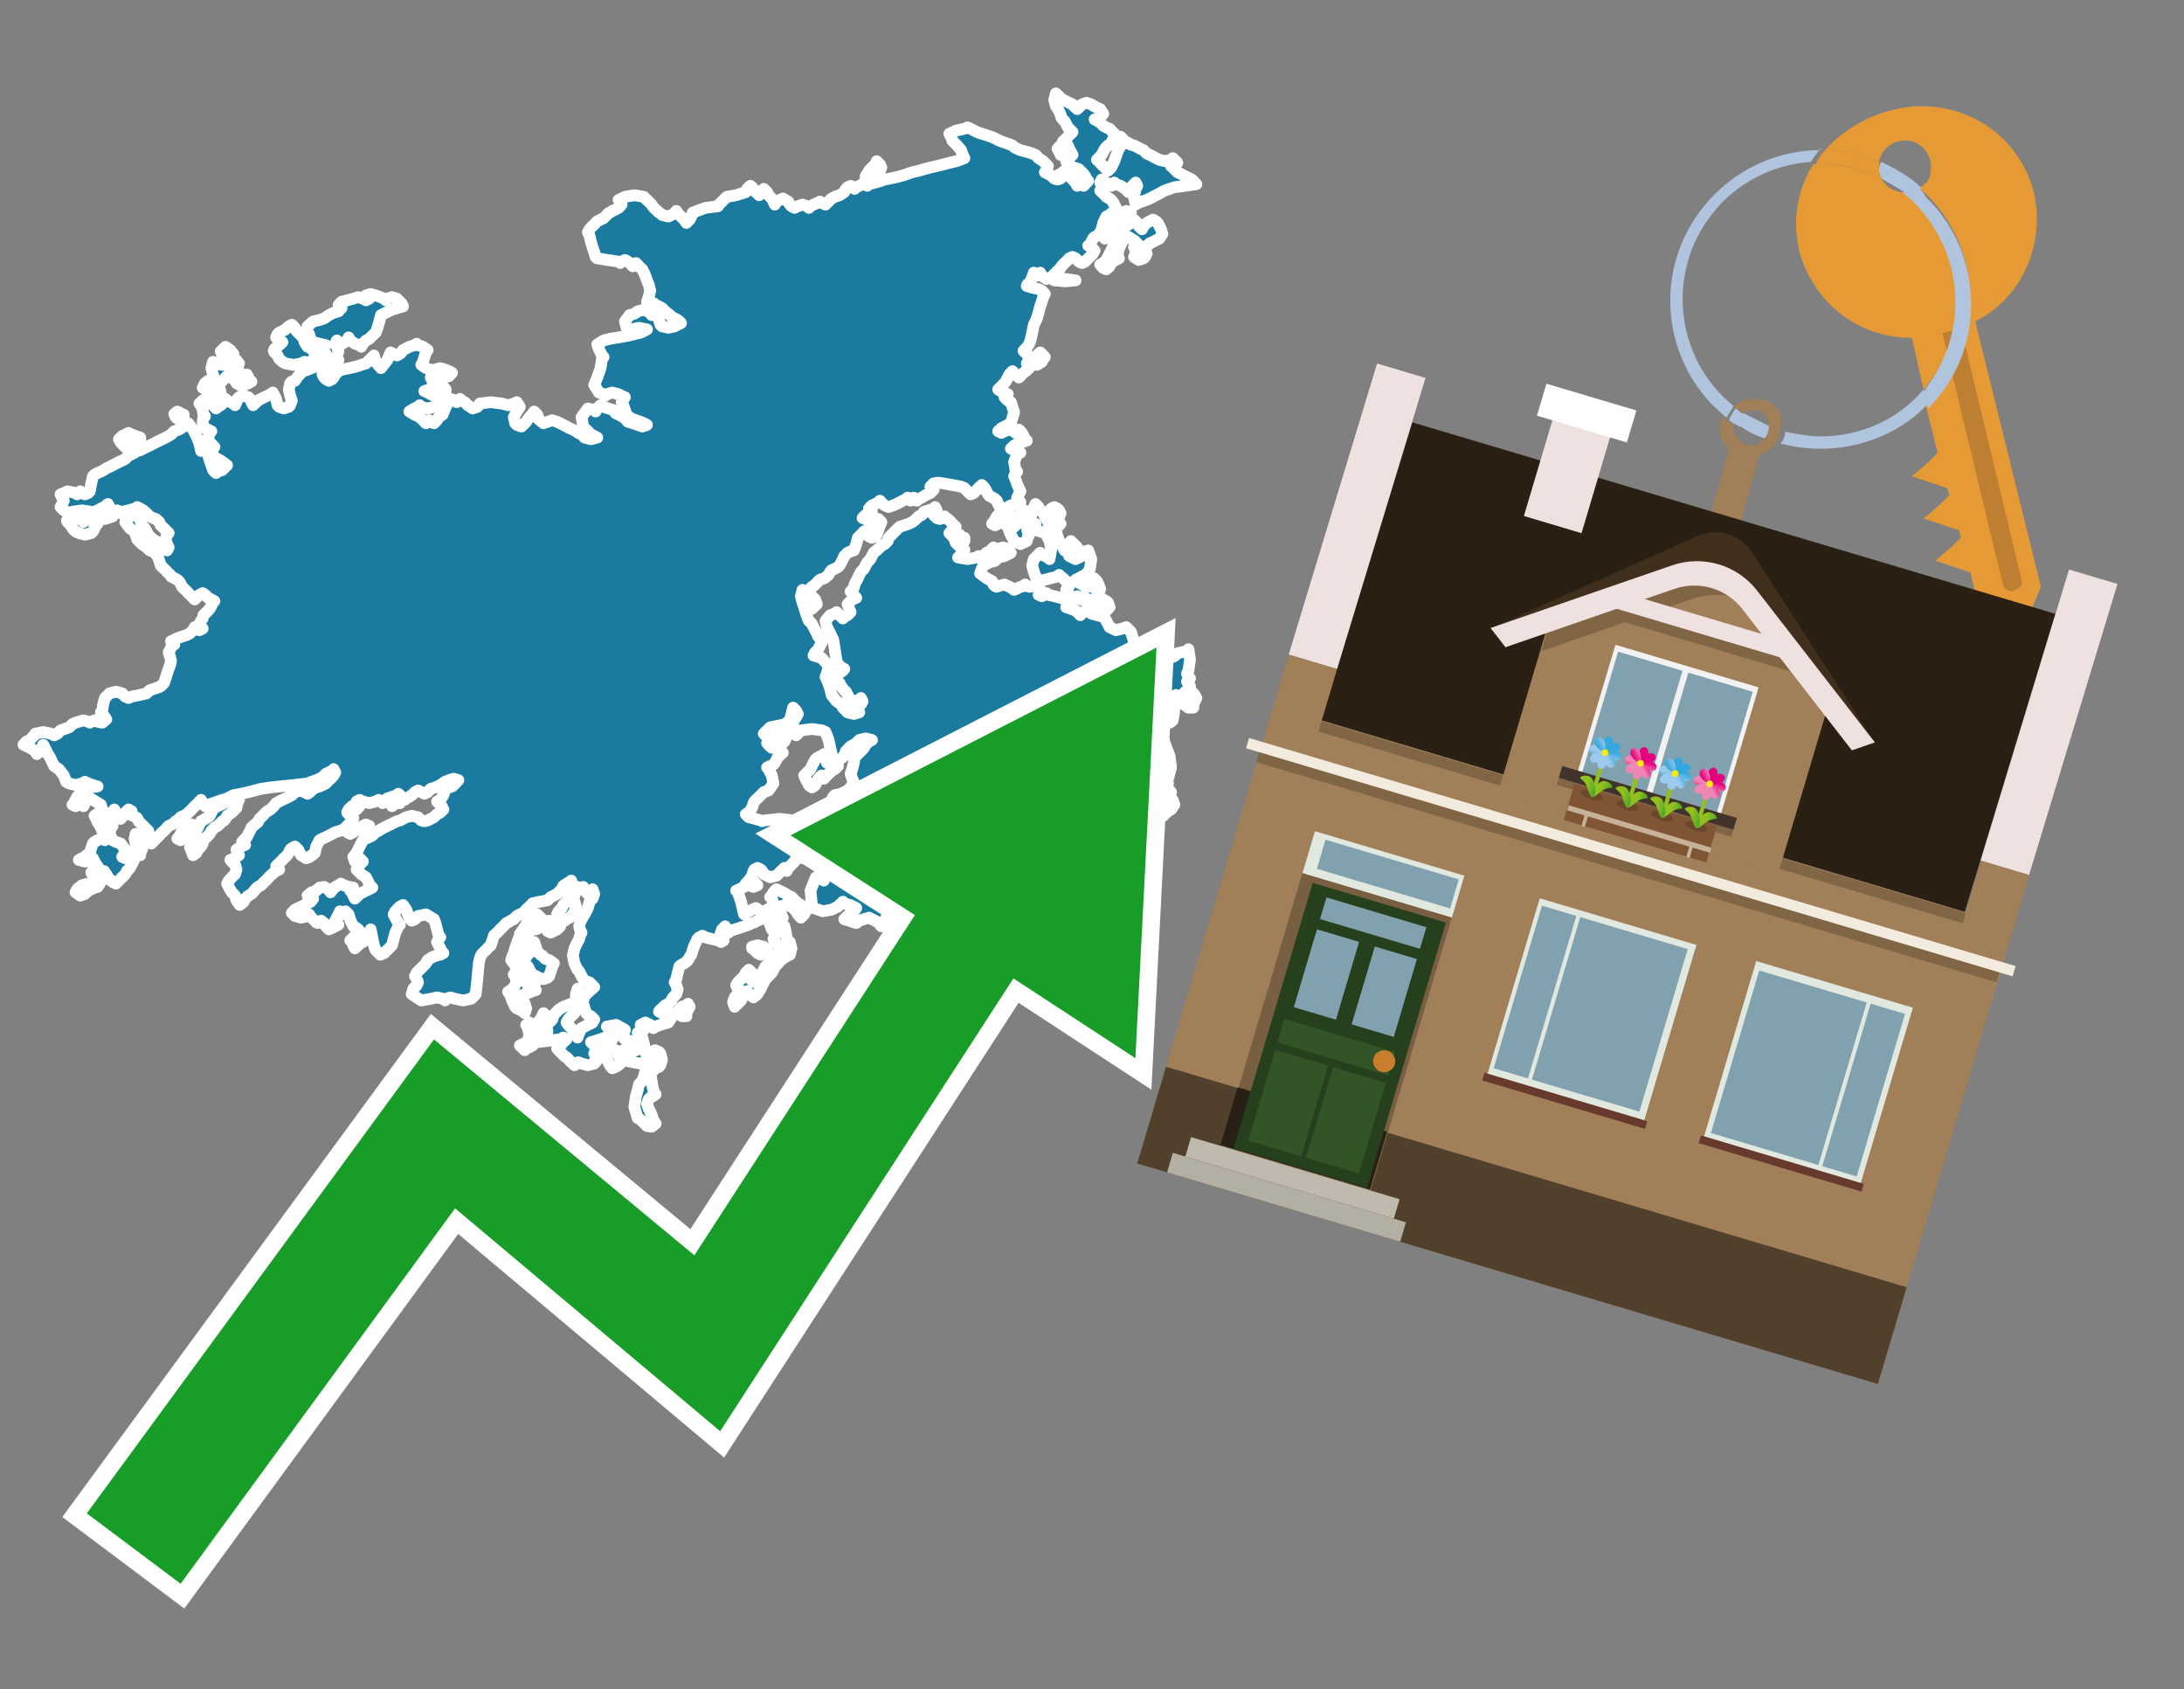 <?xml version="1.0" encoding="utf-8"?>
<!-- Generator: Adobe Illustrator 26.0.3, SVG Export Plug-In . SVG Version: 6.00 Build 0)  -->
<svg version="1.1" id="Text" xmlns="http://www.w3.org/2000/svg" xmlns:xlink="http://www.w3.org/1999/xlink" x="0px" y="0px"
	 width="93.1px" height="72px" viewBox="0 0 93.1 72" style="enable-background:new 0 0 93.1 72;" xml:space="preserve">
<rect x="0" y="0" width="93.1" height="72" fill="#808080" stroke="none"/>
<style type="text/css">
	.st0{fill:#1B7AA0;stroke:#FFFFFF;stroke-width:0.5;stroke-linejoin:round;}
	.st1{fill:none;stroke:#FFFFFF;stroke-width:1.5;stroke-miterlimit:10;}
	.st2{fill:#179D28;}
	.st3{fill:#E69A35;}
	.st4{fill:#B0C4DE;}
	.st5{fill:#A17F58;}
	.st6{fill:#BF7F32;}
	.st7{fill-rule:evenodd;clip-rule:evenodd;fill:#2A1F13;}
	.st8{fill-rule:evenodd;clip-rule:evenodd;fill:#F0E1E1;}
	.st9{fill-rule:evenodd;clip-rule:evenodd;fill:#A17F58;}
	.st10{fill-rule:evenodd;clip-rule:evenodd;fill:#51402C;}
	.st11{opacity:0.2;fill-rule:evenodd;clip-rule:evenodd;}
	.st12{fill-rule:evenodd;clip-rule:evenodd;fill:#F3ECDE;}
	.st13{fill-rule:evenodd;clip-rule:evenodd;fill:#3F2F1C;}
	.st14{fill-rule:evenodd;clip-rule:evenodd;fill:#F2F2F2;}
	.st15{fill-rule:evenodd;clip-rule:evenodd;fill:#81A1AE;}
	.st16{fill-rule:evenodd;clip-rule:evenodd;fill:#41322B;}
	.st17{fill:#7F5533;}
	.st18{opacity:0.3;fill-rule:evenodd;clip-rule:evenodd;fill:#422918;}
	.st19{fill-rule:evenodd;clip-rule:evenodd;fill:none;stroke:#93C01F;stroke-width:0.178;stroke-miterlimit:10;}
	.st20{fill-rule:evenodd;clip-rule:evenodd;fill:url(#SVGID_1_);}
	.st21{fill-rule:evenodd;clip-rule:evenodd;fill:url(#SVGID_00000060026105255521651830000005399958843071914925_);}
	.st22{fill-rule:evenodd;clip-rule:evenodd;fill:url(#SVGID_00000171679049082260818290000016291734400376786334_);}
	.st23{fill-rule:evenodd;clip-rule:evenodd;fill:url(#SVGID_00000039130276914463729360000012198591084267724679_);}
	.st24{fill-rule:evenodd;clip-rule:evenodd;fill:url(#SVGID_00000066495212350448197660000015506548381854807986_);}
	.st25{fill-rule:evenodd;clip-rule:evenodd;fill:url(#SVGID_00000005267271357863225060000002151660466623896239_);}
	.st26{fill-rule:evenodd;clip-rule:evenodd;fill:url(#SVGID_00000157300344084342829720000012651356806954204311_);}
	.st27{fill-rule:evenodd;clip-rule:evenodd;fill:url(#SVGID_00000072264632490161029530000004327919587426155678_);}
	.st28{fill-rule:evenodd;clip-rule:evenodd;fill:#FCEA0D;}
	.st29{fill:url(#SVGID_00000063608928552928277750000018300204215985883525_);}
	.st30{fill:url(#SVGID_00000086689913129595340850000013748766875050336919_);}
	.st31{fill-rule:evenodd;clip-rule:evenodd;fill:url(#SVGID_00000161626401489778069950000006097951186629508997_);}
	.st32{fill-rule:evenodd;clip-rule:evenodd;fill:url(#SVGID_00000141450067410951203390000013098981665257858442_);}
	.st33{fill-rule:evenodd;clip-rule:evenodd;fill:url(#SVGID_00000054244460419829913610000017161017587015902345_);}
	.st34{fill-rule:evenodd;clip-rule:evenodd;fill:url(#SVGID_00000053515646294995009070000003461024317009121183_);}
	.st35{fill-rule:evenodd;clip-rule:evenodd;fill:url(#SVGID_00000088119308420187476370000001384573316383111054_);}
	.st36{fill-rule:evenodd;clip-rule:evenodd;fill:url(#SVGID_00000067201520118829125040000004643418173409988236_);}
	.st37{fill-rule:evenodd;clip-rule:evenodd;fill:url(#SVGID_00000061430736386881443610000012461000220822040972_);}
	.st38{fill-rule:evenodd;clip-rule:evenodd;fill:url(#SVGID_00000111880401586285035580000005947023470445666953_);}
	.st39{fill:url(#SVGID_00000118389478254984346040000003318884413788142479_);}
	.st40{fill:url(#SVGID_00000077310184183976821960000003344509203964823231_);}
	.st41{fill-rule:evenodd;clip-rule:evenodd;fill:url(#SVGID_00000023248392202846334300000014692739980689613715_);}
	.st42{fill-rule:evenodd;clip-rule:evenodd;fill:url(#SVGID_00000091694334811196156600000004616893130141735086_);}
	.st43{fill-rule:evenodd;clip-rule:evenodd;fill:url(#SVGID_00000092420287268067533210000012057747131269944988_);}
	.st44{fill-rule:evenodd;clip-rule:evenodd;fill:url(#SVGID_00000065769804327071673290000015269799066667288962_);}
	.st45{fill-rule:evenodd;clip-rule:evenodd;fill:url(#SVGID_00000116215369721249685360000011677166115408592042_);}
	.st46{fill-rule:evenodd;clip-rule:evenodd;fill:url(#SVGID_00000044174230943090937190000010554657977017608863_);}
	.st47{fill-rule:evenodd;clip-rule:evenodd;fill:url(#SVGID_00000159449215830495337910000015964936587991051686_);}
	.st48{fill-rule:evenodd;clip-rule:evenodd;fill:url(#SVGID_00000156581176791527573870000003089452840839448747_);}
	.st49{fill:url(#SVGID_00000123425154605976667250000001716772953772860858_);}
	.st50{fill:url(#SVGID_00000088817013948765017990000008669680845621830070_);}
	.st51{fill-rule:evenodd;clip-rule:evenodd;fill:url(#SVGID_00000121269362539623884680000002714311416942520492_);}
	.st52{fill-rule:evenodd;clip-rule:evenodd;fill:url(#SVGID_00000013903468348954643950000013903338056586946691_);}
	.st53{fill-rule:evenodd;clip-rule:evenodd;fill:url(#SVGID_00000065766306407096255100000010126554843583720622_);}
	.st54{fill-rule:evenodd;clip-rule:evenodd;fill:url(#SVGID_00000090981465242550049080000010024031119107962805_);}
	.st55{fill-rule:evenodd;clip-rule:evenodd;fill:url(#SVGID_00000157291822810898832680000007794401567561009038_);}
	.st56{fill-rule:evenodd;clip-rule:evenodd;fill:url(#SVGID_00000058572120907030788230000009301795570655419540_);}
	.st57{fill-rule:evenodd;clip-rule:evenodd;fill:url(#SVGID_00000157273040423856552900000017164697358039146904_);}
	.st58{fill-rule:evenodd;clip-rule:evenodd;fill:url(#SVGID_00000147940176152462371150000006184338109817777050_);}
	.st59{fill:url(#SVGID_00000034794418407594990620000012164318634492448413_);}
	.st60{fill:url(#SVGID_00000121276648533591909320000017322714353467573422_);}
	.st61{fill:#C7B299;}
	.st62{fill-rule:evenodd;clip-rule:evenodd;fill:#FFFFFF;}
	.st63{fill:#E1E8DF;}
	.st64{fill-rule:evenodd;clip-rule:evenodd;fill:#795F42;}
	.st65{fill-rule:evenodd;clip-rule:evenodd;fill:#282016;}
	.st66{fill:#263F1C;}
	.st67{fill:#81A1AE;}
	.st68{fill:#325426;}
	.st69{fill:#C87E2C;}
	.st70{fill-rule:evenodd;clip-rule:evenodd;fill:#C0B9AD;}
	.st71{fill-rule:evenodd;clip-rule:evenodd;fill:#B4AFA3;}
	.st72{fill-rule:evenodd;clip-rule:evenodd;fill:#E1E8DF;}
	.st73{fill-rule:evenodd;clip-rule:evenodd;fill:#683A2D;}
</style>
<path class="st0" d="M27.65,45.4L27.72,45.1L27.92,44.76L28.09,44.83L28.15,44.9L28.22,45.16L28.15,45.4L28.09,45.47L27.92,45.53L27.72,45.8L27.78,46.07L27.82,46.34L27.88,46.58L27.95,46.64L27.85,46.71L27.72,46.78L27.65,46.85L27.58,47.05L27.65,47.25L27.72,47.39L27.78,47.52L27.82,47.65L27.88,47.79L27.95,47.89L27.78,48.02L27.58,47.99L27.51,47.92L27.45,47.86L27.38,47.79L27.31,47.72L27.18,47.65L27.04,47.18L27.11,46.71L27.18,46.48L27.24,46.21L27.31,46.14L27.38,46.07L27.45,45.87L27.51,45.67L27.58,45.53L27.58,45.4ZM26.5,45.27L26.37,45.4L26.24,45.47L26.1,45.53L26.0,45.4L25.93,45.27L25.87,45.16L25.8,45.03L25.73,44.83L25.97,44.63L26.24,44.76L26.3,44.9L26.37,45.0L26.44,45.13L26.5,45.13ZM29.06,43.31L28.89,43.11L29.06,42.91L29.26,42.84L29.33,42.78L29.4,42.91L29.33,43.04L29.26,43.18L29.26,43.31ZM24.55,42.37L24.62,42.14L24.69,42.2L24.72,42.24L24.79,42.37L24.72,42.51L24.69,42.57L24.62,42.64L24.55,42.64ZM31.65,42.51L31.59,42.64L31.52,42.71L31.45,42.78L31.38,42.84L31.32,42.91L31.25,42.71L31.32,42.51L31.38,42.44L31.52,42.37L31.65,42.37ZM32.06,40.35L32.29,40.29L32.56,40.35L32.63,40.42L32.7,40.49L32.63,40.55L32.56,40.62L32.43,40.69L32.29,40.62L32.22,40.55L32.16,40.49L32.12,40.42L32.06,40.42ZM39.93,39.75L39.8,39.81L39.73,39.88L39.66,39.81L39.59,39.75L39.53,39.61L39.59,39.48L39.66,39.41L39.73,39.34L39.8,39.41L39.93,39.48L40.06,39.61L40.06,39.75ZM40.0,39.24L40.06,39.18L40.27,39.11L40.47,39.24L40.2,39.34L39.93,39.31L39.93,39.24ZM41.92,38.84L41.78,38.7L41.85,38.57L41.92,38.5L41.98,38.43L42.05,38.64L42.05,38.84ZM46.83,38.3L46.76,38.37L46.63,38.43L46.52,38.37L46.39,38.3L46.26,38.23L46.19,38.17L46.12,38.1L46.32,38.03L46.52,37.96L46.59,37.9L46.66,37.96L46.73,38.03L46.76,38.1L46.83,38.17L46.9,38.23L46.9,38.3ZM45.65,37.66L45.72,37.59L45.85,37.53L45.99,37.59L46.05,37.66L46.12,37.76L45.85,37.9L45.58,37.76L45.58,37.66ZM49.42,34.87L49.15,35.14L48.88,35.2L48.75,35.27L48.61,35.14L48.81,35.0L49.01,34.97L48.95,34.9L48.88,34.83L49.01,34.77L49.15,34.7L49.28,34.63L49.42,34.63ZM50.66,30.16L50.46,30.02L50.53,29.89L50.6,29.75L50.66,29.62L50.73,29.55L50.8,29.48L50.87,29.55L50.93,29.62L51.0,29.75L50.93,29.89L50.87,30.02L50.87,30.16ZM43.23,37.66L43.36,37.73L43.43,37.8L43.5,37.93L43.43,38.03L43.36,38.1L43.29,38.17L43.23,38.1L43.16,38.03L43.09,37.96L43.03,37.9L42.96,37.83L43.03,37.8L43.09,37.73L43.09,37.66ZM41.11,23.06L40.97,23.19L40.84,22.99L40.91,22.79L40.97,22.86L41.04,22.92L41.11,22.92ZM44.81,22.01L44.74,21.88L44.67,21.81L44.74,21.75L44.81,21.68L44.94,21.61L45.08,21.68L45.15,21.75L45.21,21.88L45.15,22.01L45.08,22.08L44.94,22.12L44.81,22.12ZM45.72,23.43L45.65,23.33L45.58,23.19L45.65,23.06L45.72,23.13L45.78,23.19L45.85,23.26L45.92,23.33L45.99,23.5L45.92,23.7L45.85,23.63L45.78,23.56L45.72,23.56ZM47.7,10.17L47.84,10.31L47.77,10.44L47.7,10.61L47.64,10.81L47.57,10.88L47.64,10.95L47.7,11.01L47.57,11.08L47.43,11.15L47.37,11.21L47.3,11.35L47.16,11.48L47.03,11.42L46.96,11.35L46.9,11.28L47.03,11.21L47.16,11.08L47.23,10.95L47.3,10.81L47.37,10.68L47.43,10.54L47.5,10.44L47.57,10.31L47.57,10.17ZM47.43,10.17L47.3,10.1L47.23,10.04L47.16,10.1L47.1,10.17L47.03,10.04L47.1,9.9L47.16,9.83L47.23,9.77L47.3,9.63L47.37,9.5L47.43,9.36L47.5,9.23L47.57,9.16L47.7,9.09L47.84,9.06L48.01,8.99L48.21,9.06L48.17,9.09L48.11,9.16L48.04,9.23L47.97,9.36L47.9,9.5L47.84,9.57L47.97,9.63L48.11,9.57L48.17,9.5L48.21,9.43L48.34,9.36L48.48,9.5L48.54,9.63L48.61,9.7L48.68,9.77L48.75,9.63L48.88,9.5L49.01,9.43L49.15,9.36L49.28,9.43L49.35,9.5L49.42,9.63L49.49,9.77L49.55,9.97L49.42,10.17L49.28,10.24L49.15,10.31L49.01,10.37L48.95,10.44L48.88,10.47L48.81,10.54L48.75,10.61L48.81,10.68L48.88,10.81L48.81,10.95L48.75,11.01L48.54,11.08L48.34,10.95L48.41,10.81L48.48,10.74L48.41,10.68L48.34,10.54L48.41,10.44L48.48,10.37L48.41,10.31L48.34,10.24L48.21,10.17L48.11,10.1L47.97,10.04L47.84,9.9L47.77,9.77L47.7,9.9L47.64,10.04L47.57,10.1L47.57,10.17ZM45.41,11.89L45.85,11.95L45.41,11.99L44.94,11.95L44.94,11.89ZM45.21,6.54L45.15,6.47L45.08,6.34L45.21,6.2L45.31,6.27L45.38,6.34L45.45,6.47L45.31,6.6L45.21,6.6ZM22.16,39.81L22.3,39.61L22.43,39.41L22.5,39.24L22.57,39.18L22.7,39.11L22.84,39.04L22.9,38.97L22.97,39.04L23.04,39.11L23.11,39.18L23.17,39.24L23.24,39.31L23.17,39.34L23.11,39.41L23.04,39.48L22.97,39.55L22.84,39.61L22.7,39.55L22.64,39.48L22.57,39.68L22.5,39.88L22.43,40.02L22.37,40.15L22.3,40.42L22.23,40.69L22.16,40.79L22.3,40.92L22.43,40.79L22.5,40.69L22.57,40.62L22.5,40.55L22.43,40.49L22.5,40.42L22.57,40.35L22.64,40.29L22.7,40.22L22.77,40.15L22.84,40.35L22.9,40.55L22.97,40.62L23.04,40.69L23.11,40.72L23.17,40.79L23.24,40.86L23.41,40.92L23.61,41.06L23.54,41.19L23.48,41.4L23.41,41.6L23.34,41.67L23.17,41.73L22.97,41.67L22.84,41.6L22.7,41.53L22.64,41.46L22.57,41.33L22.5,41.19L22.43,41.13L22.37,41.06L22.3,41.4L22.37,41.73L22.43,41.87L22.5,42.0L22.57,41.87L22.7,41.73L22.84,41.87L22.77,42.0L22.7,42.07L22.77,42.14L22.84,42.2L22.7,42.24L22.57,42.3L22.37,42.37L22.16,42.44L22.23,42.51L22.3,42.64L22.37,42.78L22.43,42.98L22.37,43.18L22.3,43.11L22.16,43.04L22.03,42.98L21.96,42.91L21.9,42.78L21.83,42.64L21.79,42.51L21.73,42.37L21.66,42.27L21.86,42.14L22.03,41.87L21.96,41.6L21.9,41.53L21.96,41.46L22.03,41.26L21.9,41.06L21.79,40.92L21.83,40.79L21.9,40.62L21.96,40.42L22.03,40.22L22.1,40.02L22.16,40.02ZM23.88,39.48L23.75,39.61L23.61,39.68L23.48,39.75L23.34,39.68L23.31,39.61L23.24,39.55L23.31,39.48L23.34,39.38L23.41,39.24L23.48,39.31L23.54,39.34L23.61,39.31L23.68,39.24L23.75,39.31L23.81,39.34L23.88,39.34ZM32.12,37.53L32.16,37.59L32.22,37.66L32.29,37.73L32.12,37.8L31.92,37.73L31.99,37.66L32.06,37.59L32.06,37.53ZM32.97,38.5L32.9,38.3L32.83,38.23L32.9,38.17L32.97,38.03L33.1,37.9L33.23,37.96L33.37,38.03L33.5,38.1L33.6,38.17L33.74,38.23L33.81,38.3L33.87,38.37L33.94,38.43L34.01,38.5L34.14,38.57L34.28,38.64L34.34,38.7L34.41,38.77L34.34,38.84L34.28,38.97L34.14,39.11L34.01,38.97L33.94,38.84L33.87,38.77L33.81,38.7L33.74,38.64L33.47,38.57L33.23,38.64L33.1,38.7L32.97,38.7ZM16.92,34.23L16.78,34.3L16.71,34.36L16.65,34.23L16.85,34.09L17.05,34.16L17.05,34.23ZM15.47,35.41L15.33,35.34L15.4,35.27L15.47,35.2L15.6,35.14L15.74,35.2L15.67,35.27L15.6,35.34L15.6,35.41ZM4.23,37.39L4.3,37.59L4.16,37.8L4.03,37.83L3.89,37.9L3.76,37.96L3.69,38.03L3.62,38.1L3.42,38.17L3.22,38.03L3.29,37.9L3.36,37.83L3.42,37.8L3.49,37.73L3.76,37.66L4.03,37.59L4.1,37.53L4.16,37.46L4.16,37.39ZM4.4,34.7L4.47,34.77L4.53,34.83L4.6,34.9L4.67,35.04L4.73,35.14L4.8,35.2L4.73,35.27L4.67,35.54L4.8,35.81L4.94,35.88L5.14,35.95L5.34,36.21L5.27,36.45L5.21,36.52L5.34,36.58L5.48,36.45L5.54,36.35L5.61,36.42L5.68,36.45L5.74,36.58L5.68,36.72L5.61,36.85L5.54,36.99L5.48,37.06L5.41,37.12L5.34,37.26L5.21,37.39L5.07,37.53L4.94,37.66L4.8,37.59L4.73,37.53L4.67,37.46L4.6,37.39L4.53,37.26L4.43,37.12L4.3,37.19L4.23,37.26L4.16,37.32L4.03,37.39L3.89,37.19L4.03,36.99L4.16,36.92L4.1,36.85L4.03,36.72L3.96,36.58L3.89,36.65L3.62,36.72L3.36,36.65L3.49,36.58L3.62,36.52L3.69,36.45L3.76,36.42L3.83,36.35L3.89,36.15L3.96,35.95L4.03,35.88L4.16,35.81L4.3,35.74L4.36,35.68L4.4,35.74L4.47,35.81L4.53,35.68L4.47,35.54L4.4,35.47L4.36,35.41L4.3,35.27L4.23,35.14L4.16,35.04L4.1,34.9L4.03,34.77L4.23,34.63L4.4,34.63ZM5.91,36.45L5.85,36.21L5.78,35.95L5.74,35.74L5.78,35.54L5.85,35.61L5.91,35.68L5.98,35.74L6.05,35.81L6.11,36.01L6.05,36.21L5.98,36.35L5.98,36.45ZM3.62,34.23L3.56,34.36L3.49,34.3L3.42,34.23L3.36,34.3L3.22,34.36L3.09,34.3L3.15,34.23L3.22,34.09L3.29,33.96L3.36,33.89L3.42,33.83L3.49,33.96L3.56,34.09L3.62,34.09ZM9.88,34.09L10.08,34.03L10.12,33.96L10.19,34.09L10.12,34.23L10.08,34.43L9.88,34.63L9.68,34.77L9.61,34.9L9.55,34.97L9.48,35.0L9.41,35.07L9.34,35.14L9.28,35.2L9.14,35.27L9.01,35.41L8.94,35.54L8.87,35.61L8.81,35.68L8.74,35.74L8.67,35.81L8.64,35.95L8.57,36.08L8.5,36.15L8.44,36.21L8.37,36.35L8.23,36.45L8.1,36.11L8.17,35.81L8.23,35.74L8.3,35.68L8.37,35.54L8.3,35.41L8.23,35.47L8.17,35.54L8.1,35.61L7.97,35.68L7.83,35.74L7.7,35.81L7.56,35.74L7.63,35.68L7.7,35.54L7.76,35.41L7.83,35.34L7.9,35.27L7.97,35.2L8.17,35.14L8.37,35.2L8.44,35.27L8.5,35.14L8.57,35.0L8.64,34.97L8.74,34.9L8.87,34.83L8.94,34.77L9.01,34.63L9.08,34.5L9.14,34.43L9.28,34.36L9.41,34.3L9.55,34.23L9.68,34.16L9.68,34.09ZM15.06,35.14L15.2,35.27L15.13,35.41L15.06,35.47L14.93,35.54L14.8,35.47L14.86,35.41L14.93,35.27L14.93,35.14ZM4.03,22.52L3.96,22.65L3.89,22.72L3.62,22.79L3.36,22.72L3.22,22.65L3.09,22.52L3.02,22.39L2.95,22.32L2.88,22.25L2.85,22.18L2.99,22.12L3.09,22.08L3.15,22.01L3.22,22.08L3.29,22.12L3.36,22.08L3.42,22.01L3.49,22.15L3.56,22.25L3.62,22.18L3.83,22.12L4.03,22.18L4.1,22.25L4.16,22.32L4.1,22.39L4.03,22.39ZM5.85,18.72L5.74,18.78L5.68,18.85L5.61,18.92L5.54,18.99L5.48,19.05L5.41,19.12L5.34,19.05L5.27,18.99L5.21,18.92L5.14,18.85L5.07,18.72L5.21,18.58L5.34,18.52L5.48,18.45L5.61,18.52L5.78,18.58L5.98,18.65L5.98,18.72ZM7.83,17.81L7.7,17.91L7.56,17.84L7.49,17.78L7.43,17.64L7.56,17.54L7.7,17.61L7.76,17.67L7.83,17.67ZM9.88,15.42L9.95,15.35L10.02,15.29L10.08,15.35L10.12,15.42L10.19,15.49L10.12,15.55L10.08,15.62L10.12,15.69L10.19,15.82L10.12,15.96L10.08,16.09L10.02,16.23L9.95,16.16L9.88,16.09L9.82,16.03L9.75,15.96L9.68,16.03L9.61,16.09L9.55,16.16L9.48,16.23L9.41,16.26L9.34,16.33L9.28,16.4L9.34,16.46L9.41,16.73L9.34,17.0L9.28,17.07L9.21,17.14L9.14,17.0L9.08,16.87L9.01,16.73L8.84,16.6L8.64,16.53L8.67,16.46L8.74,16.33L8.87,16.23L9.01,16.33L9.08,16.46L9.14,16.23L9.08,15.96L9.01,15.69L9.08,15.42L9.14,15.49L9.48,15.55L9.82,15.49L9.82,15.42ZM12.98,14.58L13.11,14.78L13.21,14.81L13.28,14.88L13.35,14.95L13.42,15.02L13.48,15.08L13.55,15.15L13.62,15.22L13.42,15.29L13.21,15.42L13.18,15.55L13.11,15.49L12.98,15.42L12.84,15.49L12.51,15.55L12.17,15.49L12.04,15.42L11.9,15.29L11.83,15.15L11.77,15.08L11.7,15.02L11.67,14.95L11.7,14.88L11.77,14.81L11.83,14.78L11.9,14.71L11.97,14.65L12.04,14.58L11.9,14.51L11.77,14.38L11.83,14.24L11.9,14.18L12.04,14.11L12.17,14.04L12.24,13.97L12.31,13.91L12.44,13.84L12.57,13.97L12.64,14.11L12.71,14.18L12.78,14.24L12.84,14.31L12.91,14.38L12.98,14.38ZM12.98,14.24L13.05,14.11L13.11,13.91L13.35,13.7L13.62,13.64L13.82,13.57L14.02,13.43L14.22,13.33L14.43,13.27L14.49,13.2L14.56,13.13L14.49,13.06L14.43,13.0L14.49,12.93L14.56,12.86L14.8,12.8L15.06,12.73L15.27,12.66L15.47,12.73L15.6,12.8L15.74,12.73L15.67,12.66L15.6,12.59L15.8,12.53L16.01,12.59L16.21,12.66L16.38,12.73L16.44,12.8L16.51,12.73L16.71,12.66L16.92,12.73L16.98,12.8L17.05,12.86L17.12,12.93L17.18,13.06L16.71,13.2L16.24,13.43L16.17,13.7L16.11,13.91L16.04,14.11L16.01,14.18L15.94,14.24L15.87,14.31L15.8,14.38L15.74,14.44L15.6,14.51L15.47,14.65L15.4,14.78L15.33,14.71L15.13,14.65L14.93,14.51L14.86,14.38L14.8,14.51L14.59,14.65L14.43,14.58L14.36,14.51L14.29,14.65L14.36,14.78L14.43,14.98L14.36,15.15L14.29,15.22L14.36,15.29L14.43,15.35L14.16,15.42L13.89,15.35L13.82,15.29L13.75,15.22L13.82,15.15L13.89,15.08L13.82,15.02L13.75,14.92L13.82,14.78L13.89,14.71L13.62,14.65L13.35,14.58L13.28,14.51L13.21,14.38L13.18,14.24L13.11,14.31L13.05,14.38L12.98,14.38ZM10.22,16.23L10.32,16.16L10.39,16.09L10.45,16.03L10.52,15.96L10.59,16.09L10.66,16.23L10.72,16.26L10.59,16.33L10.45,16.4L10.29,16.46L10.08,16.33L10.08,16.23ZM33.1,31.54L33.17,31.34L33.23,31.27L33.3,31.2L33.37,31.27L33.44,31.34L33.5,31.47L33.44,31.6L33.37,31.67L33.23,31.74L33.1,31.74ZM37.74,7.65L37.94,7.61L38.21,7.55L38.48,7.48L38.69,7.41L38.89,7.34L39.16,7.28L39.39,7.21L39.66,7.14L39.93,7.08L40.2,7.01L40.47,6.94L40.77,6.87L41.11,6.74L41.04,6.6L40.97,6.4L40.8,6.2L40.6,6.0L40.54,5.83L40.47,5.7L40.77,5.56L41.11,5.49L41.24,5.43L41.38,5.49L41.51,5.56L41.65,5.63L41.85,5.7L42.05,5.76L42.25,5.83L42.42,5.9L42.55,5.97L42.69,6.03L42.89,6.1L43.09,6.17L43.16,6.2L43.23,6.27L43.36,6.34L43.5,6.4L43.77,6.47L44.0,6.54L44.14,6.6L44.27,6.74L44.47,6.87L44.67,7.08L44.61,7.28L44.54,7.34L44.67,7.41L44.81,7.48L44.88,7.55L44.94,7.61L45.08,7.65L45.21,7.61L45.15,7.55L45.08,7.48L45.21,7.41L45.31,7.34L45.38,7.28L45.45,7.34L45.52,7.41L45.58,7.51L45.72,7.65L45.85,7.78L45.92,7.92L45.99,7.85L46.05,7.78L46.12,7.85L46.19,7.92L46.26,7.85L46.32,7.78L46.39,7.71L46.32,7.65L46.26,7.51L46.19,7.41L46.12,7.34L46.05,7.28L45.99,7.21L45.78,7.14L45.58,7.08L45.52,7.01L45.45,6.87L45.58,6.74L45.72,6.6L45.65,6.47L45.58,6.34L45.52,6.2L45.45,6.17L45.38,6.1L45.31,6.03L45.38,5.97L45.45,5.9L45.52,5.83L45.58,5.76L45.65,5.7L45.72,5.63L45.65,5.56L45.58,5.49L45.52,5.43L45.45,5.29L45.38,5.16L45.31,5.09L45.25,5.02L45.21,4.89L45.15,4.75L45.08,4.62L45.01,4.52L44.94,4.25L45.01,3.98L45.08,4.05L45.15,4.11L45.21,4.18L45.31,4.25L45.45,4.32L45.58,4.38L45.72,4.45L45.78,4.52L45.85,4.59L45.92,4.65L45.99,4.59L46.05,4.52L46.12,4.45L46.32,4.38L46.52,4.45L46.63,4.52L46.76,4.59L46.9,4.65L47.03,4.85L46.86,5.02L46.66,5.09L46.79,5.16L46.9,5.22L46.96,5.29L47.03,5.36L47.16,5.43L47.3,5.49L47.37,5.56L47.43,5.63L47.5,5.7L47.57,5.76L47.5,5.83L47.43,5.97L47.37,6.1L47.3,6.17L47.23,6.2L47.16,6.27L47.1,6.34L47.03,6.47L46.96,6.6L46.9,6.67L46.83,6.74L46.76,6.81L46.83,6.87L46.9,6.94L46.96,7.01L47.03,7.08L47.1,7.14L47.16,7.21L47.23,7.28L47.3,7.21L47.37,7.14L47.43,7.01L47.5,6.87L47.57,6.67L47.64,6.47L47.7,6.34L47.77,6.2L47.84,6.17L47.7,6.1L47.57,6.03L47.64,5.97L47.7,5.9L47.77,5.83L47.84,5.9L47.9,5.97L47.97,6.03L48.11,6.1L48.21,6.17L48.34,6.2L48.48,6.27L48.61,6.34L48.75,6.4L48.81,6.47L48.88,6.54L49.01,6.6L49.15,6.67L49.28,6.74L49.42,6.81L49.65,6.87L49.92,6.81L49.99,6.74L50.06,6.81L50.13,6.87L50.19,6.94L50.06,7.01L49.92,7.08L49.99,7.14L50.06,7.21L50.13,7.28L50.19,7.34L50.33,7.41L50.46,7.48L50.6,7.55L50.73,7.61L50.8,7.65L50.87,7.71L50.93,7.78L51.0,7.85L50.53,7.92L50.06,7.98L49.86,8.05L49.65,8.12L49.52,8.19L49.42,8.25L49.28,8.32L49.15,8.39L49.01,8.46L48.88,8.52L48.68,8.59L48.48,8.66L48.41,8.72L48.34,8.39L48.41,8.05L48.48,7.92L48.41,7.78L48.34,7.85L48.27,7.92L48.21,8.05L48.11,8.19L47.97,8.05L47.77,7.92L47.57,7.85L47.5,7.78L47.43,7.85L47.37,7.92L47.3,7.85L47.16,7.78L47.03,7.71L46.96,7.65L46.9,7.78L46.96,7.92L47.03,7.98L46.96,8.05L46.9,8.12L46.96,8.19L47.03,8.25L47.1,8.32L47.16,8.39L47.3,8.46L47.43,8.59L47.5,8.72L47.57,8.86L47.5,8.99L47.43,9.06L47.37,9.09L47.3,9.16L47.16,9.23L47.03,9.5L46.96,9.77L46.9,9.9L46.79,10.04L46.66,10.1L46.59,10.17L46.52,10.31L46.46,10.44L46.39,10.47L46.52,10.54L46.66,10.68L46.59,10.81L46.52,10.88L46.46,10.95L46.39,11.01L46.32,11.08L46.26,11.15L46.12,11.21L45.99,11.15L45.92,11.08L45.85,11.01L45.72,10.95L45.58,11.01L45.52,11.08L45.45,11.15L45.38,11.21L45.31,11.28L45.25,11.35L45.21,11.42L45.15,11.48L45.08,11.55L45.01,11.62L44.94,11.69L44.88,11.75L44.81,11.82L44.61,11.89L44.41,11.75L44.34,11.62L44.27,11.69L44.2,11.75L44.14,11.69L44.07,11.62L44.0,11.82L43.93,11.99L43.87,12.06L43.8,12.12L43.77,12.19L44.0,12.26L44.27,12.32L44.41,12.39L44.54,12.53L44.47,12.66L44.41,12.86L44.34,13.06L44.27,13.33L44.2,13.57L44.14,13.7L44.07,13.84L44.0,14.18L43.93,14.51L43.87,14.65L43.8,14.78L43.77,14.81L43.7,14.88L43.63,14.95L43.7,15.02L43.77,15.08L43.8,15.15L43.87,15.22L44.0,15.29L44.14,15.22L44.2,15.15L44.27,15.08L44.34,15.02L44.41,15.08L44.47,15.15L44.54,15.22L44.47,15.29L44.41,15.42L44.2,15.55L44.0,15.49L43.9,15.42L43.77,15.49L43.8,15.55L43.87,15.69L43.73,15.82L43.63,15.89L43.56,15.96L43.5,16.03L43.43,16.09L43.36,16.03L43.29,15.96L43.23,15.89L43.16,15.82L43.09,15.89L43.03,15.96L42.96,16.09L42.89,16.23L42.82,16.33L42.69,16.46L42.55,16.6L42.76,16.73L42.96,16.8L42.89,16.87L42.82,16.93L42.89,17.0L42.96,17.07L43.09,17.14L43.23,17.57L43.09,18.04L42.96,18.11L42.82,18.18L42.69,18.25L42.62,18.31L42.55,18.38L42.69,18.45L42.82,18.38L43.03,18.31L43.23,18.38L43.29,18.45L43.36,18.38L43.43,18.31L43.5,18.38L43.56,18.45L43.63,18.58L43.7,18.72L43.77,18.78L43.56,18.85L43.36,18.92L43.23,18.99L43.09,19.12L43.29,19.22L43.5,19.29L43.36,19.36L43.23,19.69L43.29,20.03L43.36,20.1L43.29,20.16L43.23,20.3L43.29,20.43L43.36,20.64L43.43,20.8L43.5,20.94L43.43,21.07L43.36,21.21L43.43,21.34L43.5,21.41L43.29,21.48L43.09,21.54L42.96,21.61L42.82,21.68L42.89,21.75L42.96,21.88L43.16,22.01L43.36,22.08L43.23,22.12L43.09,22.32L43.16,22.52L43.23,22.45L43.29,22.39L43.36,22.32L43.43,22.25L43.5,22.18L43.56,22.12L43.63,22.08L43.56,22.01L43.5,21.88L43.66,21.75L43.87,21.95L43.93,22.12L44.0,21.78L44.14,21.48L44.27,21.61L44.34,21.75L44.41,21.81L44.47,21.88L44.54,22.01L44.61,22.12L44.67,22.25L44.74,22.39L44.81,22.32L45.01,22.25L45.21,22.32L45.15,22.39L45.08,22.45L45.01,22.52L44.94,22.59L45.01,22.65L45.08,22.86L45.15,23.06L45.21,23.13L45.25,23.19L45.31,23.33L45.38,23.46L45.45,23.5L45.52,23.56L45.58,23.7L45.85,23.83L46.12,23.7L46.19,23.56L46.26,23.5L46.39,23.46L46.52,23.83L46.46,24.24L46.39,24.37L46.26,24.5L46.12,24.57L45.99,24.64L45.85,24.71L45.92,24.77L45.99,24.84L46.12,24.91L46.26,24.98L46.46,25.01L46.66,24.98L46.59,24.91L46.52,24.77L46.63,24.64L46.76,24.77L46.83,24.91L46.9,25.11L46.83,25.28L46.76,25.35L46.83,25.41L46.9,25.48L47.03,25.55L47.16,25.62L47.23,25.68L47.3,25.88L47.1,26.09L46.9,26.02L46.83,25.95L46.76,26.02L46.73,26.09L46.66,26.02L46.59,25.95L46.52,25.75L46.39,25.55L46.26,25.48L46.19,25.41L46.12,25.48L46.05,25.55L45.99,25.48L45.92,25.41L45.85,25.48L45.78,25.55L45.72,25.48L45.65,25.41L45.58,25.35L45.52,25.28L45.45,25.14L45.52,25.01L45.58,24.98L45.52,24.91L45.45,24.77L45.31,24.64L45.21,24.57L45.15,24.5L45.08,24.57L44.81,24.64L44.54,24.71L44.34,24.77L44.14,24.57L44.07,24.37L44.0,24.1L44.07,23.83L44.14,23.76L44.2,23.7L44.27,23.63L44.34,23.56L44.41,23.63L44.54,23.7L44.67,23.76L44.74,23.83L44.81,23.43L44.74,23.06L44.67,22.92L44.61,22.79L44.54,22.72L44.34,22.65L44.14,22.59L44.07,22.52L44.0,22.45L44.07,22.39L44.14,22.32L43.97,22.25L43.77,22.45L43.8,22.65L43.87,22.79L43.8,22.92L43.77,23.06L43.5,23.19L43.23,23.06L43.16,22.92L43.09,22.79L43.03,22.65L42.96,22.45L42.76,22.25L42.55,22.32L42.42,22.39L42.29,22.32L42.35,22.25L42.42,22.15L42.49,22.01L42.55,21.95L42.62,21.88L42.69,21.75L42.62,21.61L42.55,21.48L42.49,21.34L42.42,21.27L42.32,21.21L42.18,21.14L42.12,21.07L42.05,20.94L41.98,20.8L41.92,20.74L41.85,20.67L41.78,20.74L41.71,20.8L41.65,20.87L41.58,20.94L41.51,21.01L41.38,21.07L41.24,20.94L41.11,20.8L40.97,20.74L40.6,20.67L40.2,20.6L40.0,20.57L39.8,20.6L39.73,20.67L39.66,20.74L39.73,20.8L39.8,20.87L39.73,20.94L39.66,21.01L39.53,21.07L39.39,21.14L39.29,21.21L39.16,21.27L39.09,21.34L39.02,21.27L38.95,21.21L38.89,21.27L38.82,21.34L38.75,21.27L38.69,21.21L38.62,21.27L38.48,21.34L38.35,21.41L38.21,21.48L38.08,21.54L37.88,21.61L37.71,21.54L37.64,21.48L37.57,21.41L37.51,21.34L37.44,21.41L37.31,21.48L37.17,21.54L37.1,21.61L37.04,21.68L37.1,21.75L37.17,21.81L37.04,21.88L36.9,21.95L36.83,22.01L36.77,22.08L36.9,22.12L37.04,22.25L37.1,22.39L37.17,22.32L37.24,22.25L37.31,22.18L37.44,22.12L37.57,22.25L37.51,22.39L37.44,22.59L37.37,22.79L37.31,22.86L37.17,22.92L37.04,22.86L36.97,22.79L36.9,22.72L36.83,22.65L36.77,22.72L36.7,22.79L36.63,22.86L36.57,22.92L36.5,23.19L36.4,23.46L36.26,23.5L36.13,23.56L35.99,23.7L35.93,23.83L35.86,23.97L35.79,24.1L35.72,24.17L35.59,24.24L35.45,24.3L35.39,24.37L35.32,24.5L35.15,24.64L34.95,24.71L34.88,24.77L34.82,24.84L34.75,24.91L34.68,24.98L34.61,25.01L34.55,25.08L34.48,25.14L34.41,25.21L34.48,25.28L34.55,25.35L34.61,25.41L34.68,25.48L34.75,25.55L34.82,25.75L34.61,25.95L34.41,25.68L34.34,25.41L34.28,25.28L34.21,25.14L34.14,25.41L34.21,25.68L34.28,25.88L34.34,26.09L34.41,26.29L34.48,26.46L34.55,26.52L34.61,26.59L34.68,26.73L34.75,26.86L34.82,26.99L34.88,27.13L34.95,27.2L35.02,27.26L35.05,27.33L35.02,27.4L34.95,27.53L34.88,27.67L34.82,27.74L34.75,27.8L34.68,27.94L35.02,28.04L35.32,28.37L35.25,28.71L35.19,28.85L35.25,28.98L35.32,29.15L35.39,29.35L35.45,29.62L35.66,29.89L35.86,30.02L35.93,30.16L35.99,30.22L36.06,30.29L36.13,30.36L36.4,30.43L36.63,30.36L36.43,30.29L36.26,30.22L36.43,30.16L36.63,30.09L36.7,30.02L36.77,29.89L36.7,29.75L36.63,29.82L36.43,29.89L36.26,29.82L36.2,29.75L36.13,29.62L36.06,29.48L35.99,29.42L35.93,29.35L35.86,29.25L35.79,29.11L35.72,29.05L35.66,28.98L35.59,28.85L35.72,28.71L35.86,28.64L35.93,28.58L35.99,28.51L35.86,28.44L35.72,28.31L35.66,28.17L35.59,27.7L35.52,27.26L35.45,27.13L35.39,26.99L35.32,26.86L35.25,26.73L35.19,26.46L35.39,26.22L35.59,26.15L35.66,26.09L35.72,26.15L35.79,26.22L35.86,26.29L35.93,26.36L35.99,26.29L36.13,26.22L36.26,26.09L36.2,25.95L36.13,25.75L36.33,25.55L36.5,25.48L36.43,25.41L36.4,25.35L36.33,25.28L36.26,25.21L36.33,25.14L36.4,25.04L36.43,24.91L36.5,24.77L36.57,24.64L36.63,24.5L36.7,24.37L36.77,24.3L36.83,24.24L36.9,24.1L36.97,23.97L37.04,23.9L37.1,23.83L37.17,23.7L37.24,23.56L37.31,23.5L37.37,23.46L37.44,23.39L37.51,23.33L37.57,23.26L37.71,23.19L37.84,23.06L37.88,22.92L37.94,22.86L38.01,22.79L38.08,22.72L38.15,22.65L38.21,22.59L38.28,22.52L38.35,22.45L38.55,22.39L38.75,22.32L38.89,22.25L39.02,22.15L39.16,22.01L39.29,21.95L39.36,21.88L39.39,21.81L39.59,21.75L39.8,21.68L39.86,21.61L39.93,21.75L39.86,21.88L39.8,21.95L39.86,22.01L39.93,22.08L40.06,22.12L40.2,22.08L40.27,22.01L40.33,22.08L40.4,22.12L40.47,22.18L40.54,22.25L40.6,22.32L40.67,22.39L40.74,22.45L40.67,22.52L40.6,22.59L40.54,22.65L40.47,22.72L40.54,22.79L40.6,22.86L40.67,22.92L40.74,23.13L40.94,23.33L41.11,23.43L41.04,23.56L40.97,23.63L40.91,23.7L40.84,23.76L41.24,23.83L41.65,23.76L41.71,23.7L41.78,23.76L41.85,23.83L41.92,23.7L42.05,23.56L42.18,23.5L42.25,23.46L42.29,23.39L42.35,23.33L42.42,23.39L42.49,23.46L42.55,23.39L42.76,23.33L42.96,23.39L43.03,23.46L43.09,23.56L42.82,23.7L42.55,23.76L42.49,23.83L42.42,23.9L42.18,23.97L41.92,24.1L41.85,24.24L41.78,24.44L42.05,24.64L42.29,24.77L42.35,24.91L42.42,24.98L42.49,25.01L42.55,24.98L42.82,24.91L43.09,25.04L43.23,25.14L43.36,25.08L43.5,25.01L43.63,24.98L43.7,24.91L43.77,24.98L43.9,25.01L44.0,24.98L44.14,24.91L44.27,25.04L44.34,25.14L44.41,25.21L44.34,25.28L44.27,25.35L44.41,25.41L44.54,25.35L44.61,25.28L44.67,25.35L44.94,25.41L45.21,25.48L45.41,25.55L45.58,25.68L45.52,25.82L45.45,25.88L45.65,25.95L45.85,26.02L45.92,26.09L45.99,26.15L46.05,26.22L46.12,26.15L46.19,26.09L46.26,26.02L46.32,25.95L46.39,26.02L46.46,26.09L46.52,26.15L46.76,26.22L47.03,26.29L47.1,26.36L47.16,26.46L47.23,26.59L47.3,26.73L47.57,26.86L47.84,26.79L48.01,26.73L48.21,26.93L48.27,27.13L48.34,27.33L48.41,27.53L48.48,27.67L48.54,27.8L48.61,27.94L48.68,28.04L48.75,28.11L48.81,28.17L48.88,28.31L48.95,28.44L49.01,28.31L49.08,28.17L49.15,28.11L49.22,28.04L49.28,27.97L49.35,27.9L49.42,27.84L49.49,27.8L49.55,27.84L49.59,27.9L49.65,27.97L49.86,28.04L50.06,27.97L50.13,27.9L50.19,27.84L50.39,27.8L50.6,27.74L50.66,27.67L50.73,28.11L50.66,28.58L50.6,28.71L50.66,28.85L50.73,28.91L50.66,28.98L50.6,29.05L50.66,29.11L50.73,29.25L50.66,29.35L50.6,29.42L50.53,29.48L50.46,29.55L50.39,29.62L50.33,29.69L50.26,29.75L50.19,29.69L50.13,29.62L50.06,29.69L49.99,29.75L49.92,29.82L49.99,29.89L50.06,30.29L49.99,30.7L49.92,30.76L49.86,30.8L49.79,30.76L49.72,30.7L49.65,30.63L49.59,30.56L49.55,30.66L49.42,30.8L49.28,30.66L49.22,30.56L49.15,30.76L49.22,30.93L49.28,31.0L49.35,31.07L49.42,31.13L49.49,31.2L49.55,31.34L49.59,31.47L49.65,31.67L49.72,31.87L49.79,32.04L49.86,32.24L49.92,32.71L49.79,33.19L49.65,33.25L49.72,33.32L49.79,33.39L49.72,33.46L49.65,33.52L49.72,33.56L49.79,33.62L49.86,33.69L49.92,33.76L49.86,33.83L49.79,33.89L49.86,33.96L49.92,34.03L49.99,34.09L50.06,34.3L49.92,34.5L49.79,34.57L49.72,34.63L49.65,34.7L49.59,34.77L49.55,34.7L49.49,34.63L49.42,34.57L49.49,34.5L49.55,34.43L49.59,34.36L49.65,34.3L49.59,34.23L49.55,34.16L49.49,34.09L49.42,34.03L49.28,33.96L49.15,33.89L49.08,33.83L49.01,33.89L48.95,33.96L48.88,33.89L48.81,33.83L48.75,33.76L48.68,33.69L48.61,33.56L48.41,33.46L48.21,33.52L48.01,33.56L47.84,33.62L47.64,33.69L47.43,33.76L47.16,33.83L46.9,34.16L46.96,34.5L47.03,34.57L47.1,34.63L47.16,34.57L47.37,34.5L47.57,34.63L47.64,34.77L47.7,34.87L47.43,35.0L47.16,35.07L47.1,35.14L47.03,35.2L47.3,35.27L47.57,35.41L47.23,35.54L46.9,35.47L46.15,35.41L45.45,35.2L45.38,35.0L45.31,35.27L45.38,35.54L45.45,35.74L45.52,35.95L45.58,36.08L45.65,36.21L45.72,36.15L45.78,36.08L45.85,36.01L45.99,35.95L46.12,36.08L45.99,36.21L45.85,36.35L45.99,36.45L46.12,36.65L45.99,36.85L45.85,36.79L45.78,36.72L45.72,36.79L45.65,36.85L45.58,36.92L45.65,36.99L45.72,37.06L45.78,37.12L45.85,37.26L45.78,37.39L45.72,37.46L45.65,37.53L45.58,37.59L45.41,37.66L45.21,37.73L45.15,37.8L45.08,37.73L45.01,37.66L44.94,37.86L45.08,38.03L45.21,38.37L45.31,38.7L45.45,38.84L45.52,38.97L45.58,39.31L45.45,39.61L45.31,39.68L45.21,39.75L45.08,39.88L45.01,40.02L44.94,40.08L44.88,40.15L44.81,40.08L44.67,40.02L44.54,39.88L44.47,39.75L44.41,39.95L44.34,40.15L44.27,40.08L44.14,40.02L44.0,40.08L43.9,40.15L43.77,40.22L43.23,40.29L42.69,40.22L42.55,40.15L42.42,40.22L42.32,40.29L42.18,40.42L42.12,40.55L42.05,40.62L41.98,40.69L41.92,40.79L41.85,40.92L41.78,40.99L41.44,41.06L41.11,40.99L40.84,40.92L40.6,40.99L40.54,41.06L40.47,41.19L40.4,41.33L40.33,41.46L40.27,41.6L40.2,41.53L40.13,41.46L40.06,41.33L39.86,41.19L39.66,41.06L39.86,40.92L40.06,40.86L40.4,40.79L40.74,40.72L40.67,40.69L40.6,40.62L40.47,40.55L40.33,40.49L40.27,40.42L40.2,40.35L40.33,40.29L40.47,40.22L40.54,40.15L40.6,40.08L40.54,40.02L40.47,39.95L40.33,39.88L40.2,39.81L40.33,39.75L40.47,39.68L40.6,39.61L40.74,39.68L40.8,39.75L40.84,39.88L40.8,40.02L40.74,40.15L40.8,40.29L40.84,40.42L40.91,40.55L40.97,40.62L41.11,40.69L41.24,40.62L41.31,40.55L41.38,40.49L41.44,40.42L41.51,40.35L41.58,40.29L41.65,40.35L41.71,40.42L41.78,40.35L41.85,40.29L41.92,40.22L41.78,40.15L41.65,40.02L41.78,39.88L41.92,39.81L42.05,39.75L42.18,39.81L42.32,39.88L42.42,39.81L42.35,39.75L42.29,39.68L42.08,39.61L41.92,39.55L41.85,39.48L41.78,39.21L41.92,38.97L42.05,38.91L42.25,38.84L42.42,38.91L42.49,38.97L42.55,38.91L42.69,38.84L42.82,38.77L42.96,38.7L43.09,38.57L43.16,38.43L43.23,38.5L43.29,38.57L43.36,38.5L43.43,38.43L43.5,38.23L43.66,38.03L43.87,37.96L43.8,37.9L43.77,37.83L43.7,37.8L43.63,37.73L43.5,37.66L43.36,37.59L43.23,37.53L43.09,37.59L42.96,37.66L42.82,37.73L42.76,37.8L42.69,37.83L42.62,37.9L42.55,37.96L42.62,38.03L42.69,38.17L42.62,38.3L42.55,38.37L42.49,38.43L42.42,38.37L42.35,38.3L42.29,38.17L42.18,38.03L42.05,38.1L41.98,38.17L41.92,38.1L41.85,38.03L41.78,38.1L41.51,38.17L41.24,38.23L41.04,38.3L40.84,38.37L40.64,38.43L40.47,38.5L40.2,38.57L39.93,38.64L39.8,38.7L39.66,38.84L39.39,38.97L39.16,38.91L38.75,38.84L38.35,38.91L38.08,38.97L37.84,39.04L37.78,39.11L37.71,39.31L37.57,39.48L37.44,39.31L37.04,39.11L36.63,39.24L36.5,39.34L36.4,39.31L36.2,39.24L35.99,39.18L36.06,39.11L36.13,39.04L36.2,38.97L36.26,38.91L36.4,38.84L36.5,38.7L36.23,38.57L35.99,38.5L35.93,38.43L35.86,38.5L35.79,38.57L35.72,38.64L35.59,38.7L35.45,38.77L35.08,38.84L34.68,38.7L34.61,38.57L34.55,37.96L34.78,37.39L35.05,37.46L35.12,37.53L35.19,37.19L35.25,36.85L35.32,36.72L35.39,36.58L35.45,35.74L35.39,34.9L35.32,34.57L35.39,34.23L35.45,34.09L35.52,33.96L35.59,33.89L35.86,33.83L36.13,33.69L36.26,33.56L36.4,33.35L36.33,33.19L36.26,32.98L36.33,32.78L36.4,32.51L36.43,32.24L36.5,32.21L36.57,32.14L36.63,32.08L36.7,32.01L36.77,31.94L36.83,31.87L36.9,31.74L37.04,31.6L37.17,31.54L36.9,31.47L36.63,31.54L36.57,31.6L36.5,31.67L36.4,31.74L36.26,31.81L36.2,31.87L36.13,31.94L36.06,32.01L35.99,32.21L35.79,32.38L35.59,32.45L35.66,32.51L35.72,32.65L35.59,32.78L35.45,32.85L35.39,32.92L35.32,32.98L35.25,33.05L35.19,33.12L35.12,33.19L35.05,33.12L35.02,33.05L34.95,33.12L34.88,33.19L34.82,33.32L34.75,33.46L34.68,33.52L34.61,33.56L34.55,33.52L34.48,33.46L34.41,33.32L34.34,33.19L34.28,33.05L34.41,32.92L34.55,32.78L34.61,32.65L34.68,32.51L34.75,32.38L34.82,32.31L34.95,32.24L35.05,32.21L35.12,32.14L35.19,32.31L35.25,32.51L35.32,32.45L35.39,32.38L35.45,32.14L35.39,31.87L35.32,31.54L35.19,31.2L35.05,31.13L34.61,31.07L34.14,31.13L34.08,31.2L34.01,31.27L33.94,31.34L33.87,31.2L33.81,31.07L33.74,30.93L33.81,30.8L33.87,30.66L33.94,30.56L34.01,30.43L33.94,30.29L33.87,30.22L33.81,30.16L33.74,30.43L33.67,30.7L33.6,30.76L33.54,30.8L33.5,30.86L33.17,30.93L32.83,31.0L32.76,31.07L32.7,31.13L32.63,31.2L32.56,31.27L32.63,31.34L32.7,31.4L32.76,31.47L32.83,31.54L32.76,31.6L32.7,31.67L32.76,31.74L32.83,31.81L32.9,31.87L32.97,31.81L33.03,31.74L33.1,31.81L33.17,31.87L33.23,31.94L33.3,32.01L33.37,32.08L33.3,32.14L33.23,32.21L33.17,32.24L33.1,32.38L33.03,32.51L32.97,32.58L32.83,32.65L32.7,32.71L32.76,32.78L32.83,32.92L32.9,33.05L32.97,33.39L32.76,33.69L32.56,33.76L32.49,33.83L32.43,33.89L32.36,33.96L32.29,34.03L32.22,34.09L32.16,34.16L32.12,34.23L32.06,34.43L31.92,34.63L31.79,34.7L31.85,34.77L31.92,34.83L32.19,34.9L32.43,34.97L32.49,35.0L32.56,34.97L33.23,34.9L33.87,34.97L33.94,35.0L34.01,35.2L33.94,35.41L33.87,35.47L33.94,35.54L34.01,35.61L34.08,35.68L34.14,35.54L34.21,35.41L34.28,35.17L34.41,34.9L34.55,34.97L34.68,35.0L34.82,35.27L34.88,35.54L34.95,35.68L34.82,35.81L34.68,35.74L34.61,35.68L34.55,35.81L34.68,35.95L34.82,36.08L34.75,36.21L34.68,36.28L34.82,36.35L34.95,36.45L34.68,36.58L34.41,36.52L34.34,36.45L34.28,36.52L34.21,36.58L34.14,36.45L34.08,36.35L34.01,36.45L33.94,36.58L33.87,36.72L33.74,36.85L33.6,36.99L33.54,37.12L33.5,37.06L33.44,36.99L33.37,37.06L33.3,37.12L33.23,37.19L33.17,37.26L33.1,37.32L32.83,37.39L32.56,37.26L32.49,37.12L32.43,37.06L32.29,36.99L32.16,37.06L32.12,37.12L32.06,37.32L31.92,37.53L31.79,37.66L31.72,37.8L31.65,37.83L31.52,37.9L31.38,37.96L31.45,38.03L31.52,38.23L31.59,38.43L31.65,38.7L31.72,38.97L31.79,38.91L31.92,38.84L32.06,38.77L32.22,38.7L32.43,38.84L32.49,38.97L32.56,38.91L32.63,38.84L32.7,38.77L32.83,38.7L32.97,38.91L33.1,39.11L33.23,39.04L33.3,38.97L33.37,39.11L33.3,39.24L33.23,39.31L33.3,39.34L33.37,39.41L33.44,39.48L33.5,39.75L33.54,40.02L33.6,40.08L33.67,40.15L33.74,40.42L33.67,40.69L33.6,40.72L33.47,40.79L33.37,40.86L33.3,40.92L33.23,40.99L33.17,41.06L33.1,41.13L33.03,41.19L32.97,41.33L32.9,41.46L32.83,41.53L32.76,41.6L32.7,41.67L32.63,41.73L32.56,41.87L32.49,42.0L32.43,42.14L32.36,42.24L32.29,42.37L32.12,42.51L31.92,42.37L31.85,42.24L31.79,42.3L31.72,42.37L31.65,42.3L31.59,42.24L31.52,42.2L31.45,42.14L31.38,42.0L31.45,41.87L31.52,41.8L31.59,41.73L31.65,41.67L31.72,41.6L31.79,41.46L31.92,41.33L32.06,41.46L31.99,41.6L31.92,41.67L31.99,41.73L32.06,41.8L32.19,41.87L32.29,41.73L32.36,41.6L32.43,41.53L32.49,41.46L32.56,41.33L32.63,41.19L32.7,41.13L32.76,41.06L32.83,40.92L32.9,40.79L32.97,40.72L33.1,40.69L33.23,40.62L33.3,40.55L33.37,40.49L33.3,40.42L33.23,40.35L33.17,40.29L33.1,40.22L33.03,40.15L32.97,40.02L33.03,39.88L33.1,39.81L33.03,39.75L32.97,39.68L32.9,39.61L32.83,39.41L32.76,39.24L32.7,39.18L32.56,39.11L32.43,39.18L32.29,39.24L32.16,39.31L32.06,39.34L31.92,39.41L31.72,39.48L31.52,39.55L31.32,39.61L31.11,39.68L31.05,39.75L30.98,39.61L30.91,39.48L30.85,39.55L30.78,39.61L30.71,39.81L30.78,40.02L30.85,40.08L30.74,40.15L30.61,40.08L30.34,40.02L30.07,39.95L29.94,39.88L29.8,39.95L29.73,40.02L29.67,40.15L29.6,40.29L29.53,40.49L29.47,40.69L29.4,40.79L29.33,40.92L29.26,40.99L29.16,41.06L29.03,41.13L28.96,41.19L28.89,41.46L28.83,41.73L28.76,41.87L28.83,42.0L28.89,42.17L28.83,42.37L28.76,42.44L28.69,42.51L28.62,42.64L28.49,42.78L28.36,42.84L28.29,42.91L28.22,42.98L28.15,43.04L28.09,43.11L28.22,43.18L28.36,43.11L28.42,43.04L28.49,43.11L28.56,43.18L28.62,43.38L28.49,43.58L28.36,43.62L28.15,43.68L27.95,43.75L27.85,43.82L27.72,43.68L27.51,43.58L27.31,43.68L27.38,43.82L27.45,43.89L27.31,43.95L27.18,44.02L27.24,44.09L27.31,44.15L27.38,44.22L27.45,44.49L27.51,44.76L27.58,45.1L27.45,45.4L27.31,45.33L26.98,45.27L26.64,45.2L26.57,45.13L26.5,44.93L26.57,44.76L26.64,44.83L26.77,44.9L26.91,44.83L27.11,44.76L27.31,44.69L27.24,44.63L27.18,44.56L27.11,44.49L27.04,44.42L26.84,44.36L26.64,44.29L26.57,44.22L26.5,44.15L26.57,44.09L26.64,43.89L26.27,43.68L25.87,43.75L25.93,43.82L26.0,43.89L26.1,43.95L26.24,43.89L26.3,43.82L26.37,43.95L26.27,44.09L26.13,44.22L26.07,44.36L26.0,44.29L25.8,44.22L25.6,44.29L25.39,44.36L25.19,44.42L25.26,44.49L25.33,44.56L25.39,44.63L25.46,44.56L25.53,44.49L25.6,44.63L25.46,44.76L25.33,44.9L25.39,45.03L25.46,45.16L25.39,45.27L25.33,45.33L25.06,45.4L24.79,45.33L24.65,45.27L24.55,45.33L24.49,45.4L24.42,45.33L24.35,45.27L24.28,45.2L24.22,45.13L24.15,45.06L24.08,45.03L24.01,44.96L23.95,44.9L23.88,44.83L23.81,44.76L23.75,44.69L23.81,44.63L23.88,44.56L23.95,44.49L24.01,44.42L24.08,44.36L24.15,44.29L24.01,44.22L23.88,44.29L23.38,44.36L22.84,44.42L22.77,44.49L22.7,44.56L22.57,44.63L22.43,44.69L22.37,44.76L22.3,44.69L22.23,44.63L22.16,44.56L22.3,44.49L22.43,44.42L22.5,44.36L22.57,44.09L22.5,43.82L22.43,43.68L22.57,43.58L22.7,43.68L22.77,43.82L22.84,44.02L23.04,44.22L23.24,44.15L23.31,44.09L23.34,43.95L23.31,43.82L23.24,43.75L23.17,43.68L23.11,43.62L23.04,43.58L22.97,43.52L23.04,43.45L23.11,43.31L23.17,43.18L23.24,43.25L23.31,43.31L23.34,43.45L23.41,43.58L23.48,43.52L23.54,43.45L23.61,43.25L23.81,43.04L24.01,42.91L24.35,42.78L24.69,42.84L24.62,42.91L24.55,43.04L24.49,43.18L24.42,43.25L24.35,43.31L24.28,43.38L24.22,43.45L24.15,43.58L24.22,43.68L24.28,43.75L24.35,43.82L24.42,43.89L24.49,43.95L24.55,44.09L24.62,44.22L24.69,44.02L24.79,43.82L24.92,43.75L25.06,43.68L25.19,43.62L25.26,43.58L25.33,43.45L25.19,43.31L25.06,43.25L24.99,43.18L24.92,42.98L24.86,42.78L24.79,42.71L24.86,42.64L24.92,42.44L25.13,42.24L25.33,42.07L25.13,41.87L24.92,41.8L24.86,41.73L24.79,41.6L24.72,41.46L24.69,41.4L24.62,41.33L24.55,41.19L24.49,41.06L24.42,40.72L24.49,40.42L24.55,40.29L24.62,40.15L24.69,40.02L24.72,39.88L24.79,39.75L24.72,39.61L24.69,39.48L24.72,39.34L24.79,39.18L24.92,38.97L25.06,38.7L25.13,38.43L25.19,38.37L25.26,38.3L25.33,38.1L25.26,37.9L25.19,38.03L25.13,38.17L25.06,38.1L24.99,38.03L24.92,37.93L24.86,37.8L24.79,37.83L24.72,37.9L24.69,37.83L24.62,37.8L24.55,37.96L24.49,38.17L24.42,38.3L24.49,38.43L24.55,38.64L24.49,38.84L24.42,38.97L24.28,39.11L24.15,39.18L24.08,39.24L24.01,39.18L23.88,39.11L23.75,38.97L23.81,38.84L23.88,38.77L23.95,38.7L24.01,38.57L24.15,38.43L24.28,38.23L24.35,38.03L24.42,37.76L24.35,37.53L24.28,37.59L24.15,37.66L24.01,37.76L23.95,37.9L23.88,37.96L23.81,38.03L23.75,38.1L23.61,38.17L23.48,38.23L23.41,38.3L23.34,38.37L23.01,38.43L22.7,38.5L22.64,38.57L22.57,38.64L22.5,38.7L22.43,38.77L22.37,38.84L22.3,38.91L22.16,38.97L22.03,39.04L21.96,39.11L21.9,39.18L21.76,39.24L21.66,39.31L21.59,39.34L21.52,39.41L21.46,39.48L21.39,39.55L21.32,39.61L21.26,39.68L21.19,39.75L21.12,39.81L21.05,39.88L20.99,40.08L20.92,40.29L20.85,40.35L20.78,40.42L20.72,40.49L20.65,40.55L20.58,40.62L20.52,40.69L20.45,40.86L20.41,41.06L20.35,41.7L20.28,42.37L20.21,42.44L20.15,42.51L20.08,42.57L19.74,42.64L19.41,42.57L19.2,42.51L19.0,42.57L18.97,42.64L18.9,42.57L18.63,42.51L18.36,42.57L17.96,42.64L17.55,42.37L17.62,42.14L17.69,42.07L17.76,42.0L17.82,41.87L17.76,41.73L17.69,41.6L17.76,41.46L17.82,41.4L17.89,41.33L17.96,41.26L18.03,41.19L18.09,41.13L18.16,41.06L18.23,40.92L18.43,40.79L18.63,40.72L18.77,40.69L18.9,40.62L18.83,40.55L18.77,40.42L18.7,40.29L18.63,40.15L18.7,40.02L18.77,39.95L18.7,39.88L18.63,39.61L18.56,39.34L18.5,39.18L18.16,38.97L17.82,39.04L17.76,39.11L17.69,39.18L17.55,39.24L17.45,39.11L17.39,38.97L17.32,38.77L17.18,38.57L17.05,38.64L16.98,38.7L16.92,38.77L16.85,38.84L16.78,38.97L16.85,39.11L16.92,39.24L16.98,39.34L17.05,39.41L16.98,39.48L16.92,39.61L16.85,39.75L16.78,40.02L16.71,40.29L16.65,40.35L16.58,40.42L16.51,40.49L16.44,40.55L16.38,40.62L16.21,40.69L16.01,40.49L15.94,40.29L15.87,39.95L15.8,39.61L15.74,39.75L15.67,39.88L15.6,40.02L15.47,40.15L15.33,40.22L15.27,40.29L15.2,40.35L15.13,40.42L15.06,40.29L15.0,40.15L14.93,40.08L15.0,40.02L15.06,39.95L15.13,39.88L15.2,39.81L15.27,39.75L15.33,39.68L15.27,39.61L15.2,39.55L15.06,39.48L14.93,39.21L14.86,38.97L14.8,38.91L14.73,38.84L14.66,38.91L14.59,38.97L14.56,38.91L14.49,38.84L14.43,38.97L14.36,39.11L14.29,39.24L14.36,39.34L14.43,39.41L14.29,39.48L14.16,39.55L14.02,39.61L13.89,39.48L13.82,39.34L13.75,39.31L13.69,39.24L13.62,39.31L13.55,39.34L13.48,39.31L13.42,39.24L13.35,39.18L13.28,39.11L13.21,39.04L13.18,38.97L13.11,39.04L12.84,39.11L12.57,39.04L12.51,38.97L12.44,38.91L12.51,38.84L12.57,38.77L12.71,38.7L12.84,38.64L12.98,38.57L13.11,38.5L13.25,38.43L13.35,38.3L13.28,38.17L13.21,38.23L13.18,38.3L13.11,38.17L13.28,38.03L13.48,37.96L13.55,37.9L13.62,37.83L13.82,37.8L14.02,37.93L14.09,38.03L14.16,37.93L14.29,37.8L14.43,37.73L14.53,37.66L14.66,37.73L14.86,37.8L15.06,37.83L15.0,37.9L14.93,37.96L15.0,38.03L15.06,38.17L15.13,38.3L15.2,38.23L15.27,38.17L15.33,38.1L15.47,38.03L15.6,37.96L15.74,37.9L15.87,37.83L15.8,37.8L15.74,37.66L15.67,37.53L15.6,37.39L15.4,37.26L15.2,37.06L15.33,36.85L15.47,36.72L15.33,36.58L15.2,36.65L15.13,36.72L15.06,36.52L15.2,36.35L15.33,36.08L15.47,35.81L15.6,35.74L15.74,35.68L15.87,35.61L15.94,35.54L16.01,35.47L16.14,35.41L16.24,35.34L16.38,35.27L16.51,35.2L16.65,35.14L16.78,35.07L16.92,35.0L17.05,34.97L17.18,34.9L17.32,34.83L17.55,34.77L17.82,34.83L17.89,34.9L17.96,34.97L18.09,35.0L18.23,34.97L18.36,34.9L18.5,34.83L18.56,34.77L18.63,34.7L18.77,34.63L18.9,34.5L18.83,34.36L18.77,34.3L18.7,34.23L18.63,34.16L18.77,34.09L18.9,33.89L18.97,33.69L19.0,33.62L19.14,33.56L19.27,33.52L19.34,33.46L19.41,33.39L19.47,33.32L19.54,33.25L19.34,33.19L19.14,33.25L18.97,33.32L18.77,33.46L18.56,33.56L18.36,33.62L18.29,33.69L18.23,33.76L18.09,33.83L17.96,33.76L17.82,33.69L17.69,33.76L17.62,33.83L17.55,33.89L17.45,33.96L17.32,34.03L17.25,34.09L17.18,34.03L17.12,33.96L17.05,33.89L16.98,33.83L16.92,33.89L16.71,33.96L16.51,34.03L16.44,34.09L16.38,34.16L16.31,34.23L16.24,34.16L16.14,34.09L16.01,34.16L15.74,34.23L15.47,34.16L15.33,34.09L15.2,34.16L15.27,34.23L15.33,34.36L15.2,34.5L15.06,34.43L15.0,34.36L14.93,34.43L14.86,34.5L14.8,34.63L14.93,34.77L15.06,34.87L15.0,35.0L14.93,35.07L14.86,35.14L14.8,35.2L14.73,35.27L14.66,35.34L14.49,35.41L14.29,35.47L14.16,35.54L14.02,35.61L13.89,35.68L13.75,35.74L13.62,35.81L13.48,36.08L13.42,36.35L13.35,36.42L13.28,36.45L13.21,36.52L13.05,36.58L12.84,36.45L12.78,36.35L12.71,36.21L12.57,36.08L12.44,36.15L12.37,36.21L12.31,36.35L12.24,36.45L12.17,36.52L12.1,36.58L12.04,36.65L11.97,36.72L11.9,36.79L11.83,36.85L11.77,36.92L11.83,36.99L11.9,37.06L11.77,37.12L11.67,37.19L11.6,37.26L11.53,37.32L11.46,37.39L11.4,37.46L11.33,37.53L11.26,37.59L11.2,37.66L11.13,37.73L10.99,37.8L10.86,37.93L10.79,38.03L10.72,38.1L10.59,38.17L10.45,38.3L10.39,38.43L10.32,38.5L10.22,38.57L10.08,38.37L10.02,38.17L9.95,38.1L9.88,38.03L9.82,37.93L9.75,37.8L9.68,37.66L9.75,37.53L9.82,37.46L9.88,37.39L9.95,37.32L10.02,37.26L10.08,37.06L10.02,36.85L9.95,36.79L9.88,36.72L9.82,36.65L9.98,36.58L10.19,36.45L10.12,36.35L10.08,36.21L10.29,36.08L10.45,36.01L10.39,35.95L10.32,35.88L10.39,35.81L10.45,35.74L10.52,35.68L10.59,35.54L10.66,35.41L10.72,35.27L10.86,35.14L10.99,35.04L11.06,34.9L11.13,34.83L11.2,34.77L11.26,34.7L11.33,34.63L11.4,34.57L11.53,34.5L11.67,34.36L11.77,34.23L11.9,34.16L12.04,34.09L12.17,34.03L12.31,33.96L12.44,33.89L12.51,33.83L12.57,33.76L12.78,33.69L12.98,33.76L13.11,33.83L13.21,33.76L13.28,33.69L13.35,33.62L13.48,33.56L13.62,33.52L13.75,33.46L13.89,33.39L13.95,33.32L14.02,33.25L14.09,33.19L14.16,33.12L14.22,33.05L14.29,32.92L14.22,32.78L14.16,32.85L14.02,32.92L13.89,32.98L13.82,33.05L13.75,33.12L13.62,33.19L13.48,33.25L13.28,33.32L13.11,33.39L12.51,33.46L11.9,33.52L11.53,33.56L11.13,33.62L10.86,33.69L10.59,33.76L10.29,33.83L9.95,33.89L9.82,33.96L9.68,34.03L9.48,34.09L9.28,34.16L9.08,34.23L8.87,34.3L8.74,34.36L8.64,34.23L8.57,34.09L8.5,34.16L8.44,34.23L8.37,34.3L8.3,34.36L8.23,34.43L8.17,34.5L8.1,34.57L8.03,34.63L7.97,34.7L7.83,34.77L7.7,34.83L7.63,34.9L7.56,34.97L7.49,35.0L7.43,35.07L7.33,35.14L7.19,35.2L7.12,35.27L7.06,35.34L6.99,35.41L6.92,35.47L6.85,35.54L6.79,35.61L6.72,35.68L6.65,35.74L6.59,35.81L6.52,35.88L6.45,35.95L6.38,35.68L6.32,35.41L6.25,35.34L6.18,35.27L6.11,35.2L6.05,35.14L5.98,35.07L5.91,35.0L5.85,34.87L5.68,34.77L5.48,34.7L5.54,34.63L5.61,34.57L5.48,34.5L5.34,34.63L5.27,34.77L5.21,34.83L5.14,34.9L5.07,34.83L5.0,34.77L4.94,34.63L4.87,34.5L4.8,34.63L4.67,34.77L4.53,34.7L4.47,34.63L4.4,34.57L4.36,34.5L4.3,34.3L3.96,34.09L3.62,33.89L3.56,33.69L3.49,33.62L3.83,33.56L4.16,33.52L3.96,33.46L3.76,33.39L3.62,33.32L3.49,33.39L3.22,33.46L2.95,33.39L2.82,33.32L2.72,33.05L2.51,32.78L2.31,32.65L2.24,32.51L2.18,32.38L2.11,32.24L2.04,32.14L1.98,32.01L1.91,31.87L1.84,31.74L1.77,31.87L1.71,32.01L1.64,32.08L1.57,32.14L1.5,32.01L1.27,31.87L1.0,31.74L1.13,31.6L1.27,31.54L1.34,31.47L1.4,31.4L1.47,31.34L1.5,31.27L1.84,31.2L2.18,31.27L2.31,31.34L2.45,31.27L2.51,31.2L2.58,31.13L2.75,31.07L2.95,31.0L3.02,30.93L3.09,30.86L3.22,30.8L3.36,30.76L3.56,30.7L3.76,30.76L3.83,30.8L3.89,30.76L4.03,30.7L4.16,30.76L4.36,30.8L4.53,30.66L4.47,30.56L4.4,30.49L4.36,30.43L4.3,30.36L4.36,30.29L4.4,30.02L4.47,29.75L4.53,29.69L4.6,29.62L4.67,29.55L4.94,29.48L5.21,29.55L5.27,29.62L5.34,29.69L5.48,29.75L5.61,29.69L5.95,29.62L6.25,29.55L6.32,29.48L6.38,29.42L6.59,29.35L6.79,29.28L6.85,29.25L6.92,29.18L6.99,29.11L7.06,28.91L7.12,28.71L7.19,28.51L7.26,28.31L7.29,28.17L7.26,28.04L7.19,27.8L7.33,27.53L7.43,27.47L7.36,27.4L7.29,27.33L7.43,27.26L7.56,27.2L7.76,27.13L7.97,27.06L8.1,26.99L8.23,26.86L8.3,26.73L8.37,26.79L8.5,26.86L8.64,26.79L8.57,26.73L8.5,26.59L8.57,26.46L8.64,26.36L8.67,26.22L8.74,26.15L8.81,26.09L8.87,26.02L8.94,25.95L9.01,25.82L9.08,25.68L9.14,25.62L9.01,25.55L8.87,25.48L8.81,25.41L8.74,25.35L8.64,25.28L8.5,25.35L8.44,25.41L8.37,25.48L8.3,25.55L8.23,25.48L8.17,25.41L8.1,25.35L8.03,25.28L7.97,25.21L7.9,25.14L7.83,25.08L7.76,25.01L7.7,24.88L7.63,24.77L7.56,24.71L7.43,24.64L7.29,24.57L7.26,24.5L7.19,24.44L7.12,24.37L7.06,24.3L6.99,24.24L6.92,24.17L6.85,24.1L6.79,23.9L6.72,23.7L6.65,23.63L6.59,23.56L6.52,23.5L6.38,23.46L6.25,23.33L6.05,23.19L5.85,22.99L5.78,22.79L5.74,22.65L5.54,22.52L5.34,22.25L5.54,22.01L5.74,21.95L5.78,21.88L5.85,21.95L5.91,22.01L5.98,22.18L6.05,22.39L6.11,22.45L6.18,22.52L6.25,22.65L6.32,22.79L6.38,22.86L6.45,22.92L6.52,22.99L6.65,23.06L6.79,23.13L6.85,23.19L6.92,23.26L6.99,23.33L7.06,23.39L7.12,23.46L7.19,23.33L7.12,23.19L7.06,22.99L7.12,22.79L7.19,22.72L7.12,22.65L7.06,22.59L6.99,22.52L6.92,22.45L6.85,22.39L6.79,22.25L6.65,22.12L6.52,22.08L6.38,22.01L6.25,21.88L6.11,21.75L5.98,21.68L5.85,21.61L5.74,21.68L5.48,21.75L5.21,21.81L5.14,21.88L5.07,21.81L5.0,21.75L4.94,21.81L4.87,21.88L4.8,22.01L4.47,22.12L4.16,22.01L4.36,21.88L4.53,21.81L4.6,21.75L4.67,21.61L4.6,21.48L4.53,21.54L4.43,21.61L4.3,21.68L4.16,21.75L4.03,21.81L3.96,21.88L3.89,21.81L3.49,21.75L3.09,21.81L2.99,21.88L2.85,21.81L2.72,21.75L2.58,21.61L2.65,21.48L2.72,21.34L2.65,21.21L2.58,21.07L2.88,20.94L3.22,21.01L3.29,21.07L3.36,21.01L3.42,20.94L3.49,21.01L3.62,21.07L3.76,21.01L3.83,20.94L3.89,20.6L3.96,20.3L4.03,20.23L4.16,20.16L4.3,20.1L4.43,20.03L4.53,19.96L4.67,19.9L4.8,19.83L4.94,19.76L5.07,19.69L5.21,19.63L5.34,19.56L5.41,19.49L5.48,19.42L5.61,19.36L5.74,19.29L5.85,19.22L5.98,19.19L6.11,19.12L6.25,19.05L6.38,18.99L6.52,18.92L6.65,18.85L6.79,18.78L6.92,18.72L7.06,18.65L7.19,18.58L7.29,18.52L7.36,18.45L7.43,18.38L7.63,18.31L7.83,18.18L8.03,18.04L8.23,18.31L8.37,18.58L8.5,18.89L8.57,19.22L8.64,19.19L8.74,19.12L8.87,19.39L8.94,19.63L9.01,19.83L9.08,20.03L9.14,20.1L9.21,20.16L9.28,20.1L9.48,20.03L9.68,19.83L9.41,19.63L9.14,19.49L9.08,19.36L9.01,19.22L9.08,19.12L9.14,19.05L9.08,18.99L9.01,18.92L8.94,18.85L8.87,18.65L8.94,18.45L9.01,18.38L8.87,18.31L8.74,18.25L8.67,18.18L8.64,17.98L8.67,17.78L8.74,17.74L8.67,17.67L8.64,17.47L8.57,17.27L8.5,17.2L8.57,17.14L8.64,17.07L8.74,17.0L8.87,17.07L8.94,17.14L9.01,17.2L9.08,17.27L9.14,17.34L9.21,17.41L9.28,17.34L9.41,17.27L9.55,17.14L9.61,17.0L9.68,17.07L9.82,17.14L9.95,17.2L10.02,17.27L10.08,17.14L10.12,17.0L10.19,16.93L10.39,16.87L10.59,16.93L10.66,17.0L10.72,17.14L10.79,17.27L10.86,17.2L10.93,17.14L10.99,17.07L11.13,17.0L11.26,16.93L11.4,16.87L11.53,16.8L11.63,16.73L11.77,17.0L11.83,17.27L11.9,17.34L12.1,17.41L12.31,17.34L12.37,17.27L12.44,17.07L12.37,16.87L12.31,16.6L12.37,16.33L12.44,16.26L12.57,16.23L12.71,16.03L12.91,15.82L13.11,15.76L13.28,15.69L13.48,15.62L13.55,15.55L13.62,15.62L13.82,15.69L14.02,15.76L13.89,15.82L13.75,15.96L13.82,16.09L13.89,16.16L14.02,16.23L14.16,16.16L14.22,16.09L14.29,15.96L14.43,15.82L14.56,15.76L14.9,15.69L15.2,15.62L15.4,15.55L15.6,15.49L15.67,15.42L15.74,15.35L15.8,15.29L15.87,15.22L15.94,15.15L16.01,15.42L16.24,15.69L16.51,15.35L16.65,15.02L16.78,15.08L16.92,15.15L17.05,15.08L17.12,15.02L17.18,14.92L17.45,14.78L17.69,14.71L17.76,14.65L17.82,14.71L18.03,14.78L18.23,14.92L18.16,15.02L18.09,15.22L18.03,15.42L17.96,15.55L18.16,15.69L18.36,15.76L18.43,15.82L18.5,15.76L18.77,15.69L19.0,15.76L19.14,15.82L19.27,15.89L19.2,15.96L19.14,16.03L18.87,16.09L18.63,16.03L18.5,15.96L18.36,16.09L18.43,16.23L18.5,16.26L18.77,16.33L19.0,16.6L18.97,16.87L18.9,16.8L18.7,16.73L18.5,16.67L18.29,16.6L18.09,16.67L18.23,16.73L18.36,16.8L18.5,16.87L18.63,16.93L18.7,17.0L18.77,17.14L18.63,17.27L18.5,17.34L18.23,17.41L17.96,17.34L17.89,17.27L17.82,17.34L17.66,17.41L17.45,17.54L17.66,17.67L17.82,17.74L17.89,17.78L17.96,17.84L18.03,17.91L18.09,17.98L18.16,18.04L18.23,17.98L18.29,17.91L18.36,17.98L18.5,18.04L18.63,17.91L18.7,17.78L18.77,17.74L18.87,17.67L19.0,17.34L19.2,17.0L19.41,17.07L19.47,17.14L19.54,17.07L19.61,17.0L19.67,17.07L19.81,17.14L19.94,17.27L20.15,17.41L20.35,17.34L20.41,17.27L20.45,17.2L20.92,17.14L21.39,17.2L21.66,17.27L21.9,17.2L22.03,17.14L22.16,17.34L22.03,17.54L21.9,17.78L21.96,18.04L22.03,18.11L22.23,18.18L22.43,17.98L22.57,17.78L22.7,17.64L22.77,17.54L22.84,17.61L22.9,17.67L22.97,17.88L23.17,18.04L23.34,17.98L23.54,17.91L23.75,17.98L23.88,18.04L24.01,18.11L24.15,18.18L24.28,18.25L24.42,18.31L24.55,18.38L24.65,18.45L24.79,18.52L24.86,18.58L24.92,18.65L25.19,18.72L25.46,18.65L25.33,18.58L25.19,18.52L25.13,18.45L25.06,18.38L24.99,18.31L24.92,18.25L24.86,18.18L24.79,17.78L25.06,17.41L25.33,17.47L25.39,17.54L25.46,17.41L25.6,17.27L25.73,17.34L25.93,17.41L26.13,17.47L26.2,17.54L26.24,17.61L26.37,17.67L26.5,17.74L26.57,17.78L26.64,17.84L26.71,17.91L26.77,17.98L26.98,18.04L27.18,18.11L27.38,18.18L27.58,18.11L27.45,18.04L27.31,17.98L27.11,17.91L26.91,17.84L26.84,17.78L26.77,17.74L26.71,17.67L26.64,17.47L26.57,17.27L26.5,17.14L26.57,17.0L26.64,16.93L26.5,16.87L26.37,16.8L26.1,16.73L25.87,16.8L25.8,16.87L25.73,16.8L25.53,16.73L25.33,16.4L25.46,16.09L25.6,15.69L25.66,15.29L25.73,15.22L25.66,15.15L25.6,15.02L25.53,14.88L25.46,14.68L25.73,14.51L26.0,14.44L26.37,14.38L26.77,14.31L27.04,14.24L27.31,14.18L27.45,14.11L27.58,14.04L27.24,13.97L26.91,14.04L26.84,14.11L26.77,14.04L26.71,13.97L26.64,13.7L26.84,13.43L27.04,13.37L27.11,13.33L27.18,13.27L27.45,13.2L27.72,13.33L27.78,13.43L27.82,13.37L27.88,13.33L27.95,13.37L28.02,13.43L28.09,13.64L28.15,13.84L28.22,13.91L28.49,13.97L28.76,13.91L28.89,13.84L29.03,13.77L28.96,13.7L28.89,13.64L28.76,13.57L28.62,13.5L28.56,13.43L28.49,13.37L28.42,13.33L28.36,13.27L28.29,13.2L28.22,13.13L28.09,13.06L27.95,13.0L27.88,12.93L27.82,13.0L27.68,13.06L27.58,12.86L27.65,12.66L27.72,12.39L27.65,12.12L27.58,11.95L27.51,11.75L27.45,11.62L27.38,11.48L27.31,11.42L27.24,11.35L27.18,11.28L27.11,11.21L27.04,11.28L26.98,11.35L26.91,11.28L26.84,11.21L26.77,11.15L26.64,11.08L26.5,11.15L26.44,11.21L26.37,11.15L25.9,11.08L25.46,11.01L25.39,10.95L25.33,10.74L25.26,10.54L25.19,10.31L25.13,10.04L25.06,9.9L25.13,9.77L25.19,9.7L25.26,9.63L25.33,9.57L25.39,9.5L25.46,9.43L25.6,9.36L25.73,9.3L25.8,9.23L25.87,9.16L25.93,9.09L26.0,9.06L26.1,8.99L26.24,8.93L26.37,8.86L26.5,8.72L26.44,8.59L26.37,8.52L26.5,8.46L26.64,8.39L27.04,8.32L27.45,8.39L27.51,8.46L27.58,8.52L27.65,8.59L27.72,8.66L27.78,8.72L27.82,8.79L27.88,8.86L27.95,8.93L28.02,8.99L28.09,9.06L28.15,9.09L28.22,9.16L28.49,9.23L28.76,9.09L28.83,8.99L28.89,9.09L29.03,9.23L29.16,9.36L29.26,9.5L29.4,9.36L29.47,9.23L29.53,9.06L30.07,8.86L30.61,8.79L30.64,8.72L30.71,8.66L30.78,8.59L30.85,8.52L30.91,8.46L30.98,8.39L31.38,8.32L31.79,8.19L31.85,8.05L31.92,7.98L31.99,7.92L32.06,7.98L32.12,8.05L32.16,8.12L32.22,8.19L32.29,8.25L32.36,8.32L32.43,8.19L32.56,8.05L32.7,8.19L32.76,8.32L32.83,8.39L32.9,8.46L32.97,8.59L33.03,8.72L33.1,8.59L33.37,8.46L33.6,8.59L33.67,8.72L33.74,8.79L33.87,8.86L34.01,8.79L34.21,8.72L34.41,8.79L34.48,8.86L34.55,8.79L34.68,8.72L34.82,8.66L34.95,8.59L35.05,8.66L35.19,8.72L35.32,8.59L35.45,8.46L35.59,8.39L35.79,8.32L35.99,8.19L36.06,8.05L36.13,7.98L36.26,7.92L36.4,7.98L36.43,8.05L36.5,7.98L36.63,7.92L36.77,7.85L36.83,7.78L36.9,7.85L36.97,7.92L37.04,7.85L37.31,7.78L37.57,7.71L37.57,7.65ZM37.44,7.65L37.31,7.61L37.17,7.55L37.04,7.61L36.97,7.65L36.9,7.51L36.97,7.41L37.04,7.28L37.17,7.14L37.31,7.01L37.37,6.87L37.44,6.94L37.51,7.01L37.57,7.14L37.51,7.28L37.44,7.41L37.51,7.55L37.57,7.61L37.57,7.65ZM9.75,15.42L9.68,15.35L9.61,15.29L9.55,15.22L9.48,15.15L9.41,14.98L9.61,14.78L9.82,14.92L9.88,15.02L9.95,15.08L9.88,15.15L9.82,15.29L9.82,15.42Z"/>
<polygon class="st1" points="49.3,27.6 33.7,35.6 39,39 29.6,53.5 18.5,44.3 3.7,64.5 7.7,67.5 19.4,51.5 30.7,61 43.2,41.7 
	48.4,45.1 "/>
<polygon class="st2" points="49.3,27.6 33.7,35.6 39,39 29.6,53.5 18.5,44.3 3.7,64.5 7.7,67.5 19.4,51.5 30.7,61 43.2,41.7 
	48.4,45.1 "/>
<path class="st3" d="M80.2,7.6c0-0.1-0.1-0.2-0.1-0.3c0-0.1,0-0.3,0-0.4c-0.7-0.3-1.5-0.5-2.3-0.5c-0.2,0.2-0.3,0.4-0.4,0.6
	c0.1,0,0.2,0,0.3,0C78.5,7,79.4,7.2,80.2,7.6z"/>
<path class="st4" d="M77.6,6.4c-3.5,0-6.4,2.9-6.4,6.4c0,2,0.9,3.8,2.4,5c0.1-0.2,0.2-0.3,0.3-0.5c-2.5-2-2.9-5.7-0.9-8.2
	c1-1.3,2.6-2.1,4.2-2.2c0.1-0.2,0.3-0.4,0.4-0.6V6.4z"/>
<path class="st3" d="M84.2,13.7c2-1,3-3.3,2.5-5.5C86,5.5,83.3,4,80.6,4.7c-1.1,0.3-2.1,0.9-2.8,1.7c0.8,0,1.6,0.2,2.3,0.5
	c0.1-0.6,0.7-1,1.3-0.9c0.6,0.1,1,0.7,0.9,1.3c0,0.3-0.2,0.6-0.5,0.7c2.7,2.3,2.9,6.4,0.6,9c-0.1,0.1-0.2,0.2-0.3,0.3l0.5,2
	l-0.4,0.4l-0.7,0.6l0.9,0.3l0.6,0.2l0.1,0.3l-0.4,0.4L82,22.1l0.9,0.3l0.6,0.2l0.1,0.3l-0.4,0.4l-0.7,0.6l0.9,0.3l0.6,0.2l0.3,1.3
	l1.8,1.5L87,25L84.2,13.7z"/>
<path class="st3" d="M81.2,8.2c-0.4,0-0.8-0.2-1-0.6C79.4,7.2,78.5,7,77.6,7c-0.1,0-0.2,0-0.3,0c-0.7,1.1-0.9,2.4-0.6,3.7
	c0.6,2.2,2.5,3.7,4.8,3.7l0.5,2.2c2.1-2.4,1.9-6.1-0.6-8.2C81.3,8.3,81.2,8.3,81.2,8.2z"/>
<path class="st4" d="M74.1,18.1c0.4,0.3,0.8,0.5,1.2,0.6c0.1-0.1,0.2-0.3,0.2-0.5l0,0c-0.4-0.2-0.8-0.4-1.2-0.6
	C74.2,17.8,74.1,17.9,74.1,18.1z"/>
<path class="st4" d="M74.4,17.7c-0.2-0.1-0.3-0.2-0.4-0.3c-0.1,0.1-0.2,0.3-0.3,0.5c0.1,0.1,0.3,0.2,0.5,0.3
	C74.1,17.9,74.2,17.8,74.4,17.7z"/>
<path class="st5" d="M74.8,17c-0.3,0-0.6,0.1-0.9,0.3c0.1,0.1,0.3,0.2,0.4,0.3c0.3-0.2,0.8-0.2,1,0.2c0.1,0.1,0.1,0.3,0.1,0.4l0,0
	c0,0.4-0.3,0.7-0.7,0.8c-0.4,0-0.7-0.3-0.8-0.7c0,0,0,0,0-0.1v-0.1c-0.2-0.1-0.3-0.2-0.5-0.3c-0.2,0.4-0.1,1,0.3,1.3l-1,3.6L74,23
	l1-3.6c0.3-0.1,0.5-0.3,0.7-0.5c0.1-0.2,0.2-0.3,0.2-0.5c0-0.1,0-0.1,0-0.2C76.1,17.5,75.5,17,74.8,17z"/>
<path class="st6" d="M86,25.1l-0.2,0.1c-0.2,0-0.3-0.1-0.4-0.2l0,0l-2.6-10.8l0.8-0.2l2.6,10.8C86.2,24.9,86.1,25.1,86,25.1L86,25.1
	z"/>
<path class="st4" d="M80.1,7.3c0,0.1,0.1,0.2,0.1,0.3c0.3,0.2,0.7,0.4,1,0.6c0.1,0,0.2,0,0.3,0c0.1,0,0.3-0.1,0.4-0.2
	c-0.5-0.5-1.1-0.8-1.7-1.1C80.1,7,80.1,7.2,80.1,7.3z"/>
<path class="st4" d="M77.6,18.6c-0.5,0-1-0.1-1.5-0.2c0,0.2-0.1,0.4-0.2,0.5c2.2,0.6,4.7,0,6.3-1.7L82,16.6
	C80.9,17.9,79.3,18.6,77.6,18.6z"/>
<path class="st4" d="M81.8,8c-0.1,0.1-0.2,0.1-0.4,0.2c-0.1,0-0.2,0-0.3,0c2.5,2,3,5.6,1.1,8.2c-0.1,0.1-0.1,0.2-0.2,0.3l0.2,0.7
	c2.5-2.5,2.4-6.6-0.1-9C82,8.2,81.9,8.1,81.8,8L81.8,8z"/>
<g>
	<polygon class="st7" points="56.31,30.698 83.754,38.868 87.613,26.16 60.204,18.001 56.31,30.698 	"/>
	<polygon class="st8" points="54.934,27.899 56.998,28.513 60.767,16.108 58.703,15.493 54.934,27.899 	"/>
	<polygon class="st8" points="84.431,36.679 86.495,37.293 90.264,24.888 88.199,24.273 84.431,36.679 	"/>
	<polygon class="st9" points="50.805,41.772 54.934,27.899 56.998,28.513 56.345,30.709 83.789,38.878 84.443,36.682 
		86.507,37.297 80.051,58.986 48.478,49.588 	"/>
	<polygon class="st10" points="48.478,49.588 49.706,45.463 81.279,54.861 80.051,58.986 48.478,49.588 	"/>
	
		<rect x="55.649" y="34.779" transform="matrix(-0.958 -0.285 0.285 -0.958 127.071 88.529)" class="st11" width="28.671" height="0.461"/>
	
		<rect x="52.484" y="36.342" transform="matrix(0.958 0.285 -0.285 0.958 13.323 -18.32)" class="st12" width="34.109" height="0.456"/>
	
		<rect x="52.94" y="36.779" transform="matrix(0.958 0.285 -0.285 0.958 13.441 -18.265)" class="st11" width="32.942" height="0.441"/>
	<polygon class="st8" points="66.449,16.994 68.906,17.725 67.418,22.724 64.961,21.992 66.449,16.994 	"/>
	<g>
		<path class="st13" d="M73.089,24.644l6.774,6.929l-5.185-8.045c-0.495-0.768-1.476-1.06-2.309-0.688l-8.74,3.9
			L73.089,24.644z"/>
		<path class="st9" d="M63.875,33.725l11.913,3.546l2.242-7.531l-3.566-4.422c-0.695-0.861-1.844-1.213-2.902-0.887
			l-5.418,1.669L63.875,33.725z"/>
		<path class="st11" d="M66.069,26.514l1.478-0.51l0,0l0,0l5.722-1.847c0,0,2.019,1.923,0.974,1.424
			c-1.045-0.499-2.196-0.022-2.196-0.022l-1.522,0.526c2.138,0.635,5.84,1.736,5.931,1.766l0.556,0.971
			l-7.74-2.304l-3.571,1.234L66.069,26.514z"/>
		<path class="st8" d="M63.54,26.765l7.738-2.67c1.315-0.454,2.773-0.02,3.626,1.079l5.018,6.467l-0.98,0.339
			l-4.665-6.016c-0.683-0.881-1.851-1.228-2.905-0.865l-7.196,2.486L63.54,26.765z"/>
		
			<rect x="68.614" y="26.203" transform="matrix(-0.958 -0.285 0.285 -0.958 134.21 72.694)" class="st8" width="7.572" height="0.735"/>
		<g>
			
				<rect x="67.916" y="28.3" transform="matrix(0.958 0.285 -0.285 0.958 11.866 -18.987)" class="st14" width="6.371" height="5.863"/>
			<g>
				
					<rect x="66.904" y="29.323" transform="matrix(0.285 -0.958 0.958 0.285 20.274 88.699)" class="st15" width="5.416" height="2.865"/>
				
					<rect x="69.901" y="30.215" transform="matrix(0.285 -0.958 0.958 0.285 21.561 92.21)" class="st15" width="5.416" height="2.865"/>
			</g>
			
				<rect x="66.38" y="33.779" transform="matrix(0.958 0.285 -0.285 0.958 12.632 -18.632)" class="st16" width="7.77" height="0.524"/>
			
				<rect x="66.26" y="34.286" transform="matrix(0.958 0.285 -0.285 0.958 12.742 -18.581)" class="st11" width="7.77" height="0.318"/>
		</g>
		<g>
			
				<rect x="69.85" y="31.372" transform="matrix(0.285 -0.958 0.958 0.285 17.003 91.89)" class="st17" width="0.531" height="6.343"/>
			<g>
				<g>
					
						<ellipse transform="matrix(0.285 -0.958 0.958 0.285 17.974 94.505)" class="st18" cx="72.354" cy="35.2" rx="0.182" ry="0.496"/>
					<g>
						<line class="st19" x1="72.882" y1="33.407" x2="72.346" y2="35.208"/>
						<g>
							
								<linearGradient id="SVGID_1_" gradientUnits="userSpaceOnUse" x1="680.5" y1="32.353" x2="680.896" y2="32.353" gradientTransform="matrix(-0.958 -0.285 -0.285 0.958 734.631 196.225)">
								<stop  offset="0" style="stop-color:#EF87B5"/>
								<stop  offset="0.406" style="stop-color:#EB4B9C"/>
								<stop  offset="0.806" style="stop-color:#E71586"/>
								<stop  offset="1" style="stop-color:#E5007E"/>
							</linearGradient>
							<path class="st20" d="M72.823,32.912c-0.04,0.133-0.023,0.388,0.082,0.419s0.258-0.173,0.298-0.306
								c0.04-0.133-0.013-0.267-0.118-0.298S72.862,32.779,72.823,32.912z"/>
							
								<linearGradient id="SVGID_00000088099172430295110010000001837180421877573008_" gradientUnits="userSpaceOnUse" x1="-1013.285" y1="42.813" x2="-1012.89" y2="42.813" gradientTransform="matrix(0.958 0.285 0.285 -0.958 1031.536 363.853)">
								<stop  offset="0" style="stop-color:#EF87B5"/>
								<stop  offset="0.406" style="stop-color:#EB4B9C"/>
								<stop  offset="0.806" style="stop-color:#E71586"/>
								<stop  offset="1" style="stop-color:#E5007E"/>
							</linearGradient>
							
								<path style="fill-rule:evenodd;clip-rule:evenodd;fill:url(#SVGID_00000088099172430295110010000001837180421877573008_);" d="
								M72.941,33.902c0.04-0.133,0.023-0.388-0.082-0.419c-0.105-0.031-0.258,0.173-0.298,0.306
								c-0.04,0.133,0.013,0.267,0.118,0.298C72.784,34.118,72.901,34.036,72.941,33.902z"/>
							
								<linearGradient id="SVGID_00000075134154577102640060000016927017382159523480_" gradientUnits="userSpaceOnUse" x1="-158.787" y1="-822.146" x2="-158.391" y2="-822.146" gradientTransform="matrix(-0.285 0.958 0.958 0.285 815.234 419.851)">
								<stop  offset="0" style="stop-color:#EF87B5"/>
								<stop  offset="0.406" style="stop-color:#EB4B9C"/>
								<stop  offset="0.806" style="stop-color:#E71586"/>
								<stop  offset="1" style="stop-color:#E5007E"/>
							</linearGradient>
							
								<path style="fill-rule:evenodd;clip-rule:evenodd;fill:url(#SVGID_00000075134154577102640060000016927017382159523480_);" d="
								M72.387,33.466c0.133,0.04,0.388,0.023,0.419-0.082s-0.173-0.258-0.306-0.298
								c-0.133-0.04-0.267,0.013-0.298,0.118C72.17,33.31,72.253,33.427,72.387,33.466z"/>
							
								<linearGradient id="SVGID_00000173855440300247958220000001018656618648535989_" gradientUnits="userSpaceOnUse" x1="-173.999" y1="897.312" x2="-173.603" y2="897.312" gradientTransform="matrix(0.285 -0.958 -0.958 -0.285 982.863 122.946)">
								<stop  offset="0" style="stop-color:#EF87B5"/>
								<stop  offset="0.406" style="stop-color:#EB4B9C"/>
								<stop  offset="0.806" style="stop-color:#E71586"/>
								<stop  offset="1" style="stop-color:#E5007E"/>
							</linearGradient>
							
								<path style="fill-rule:evenodd;clip-rule:evenodd;fill:url(#SVGID_00000173855440300247958220000001018656618648535989_);" d="
								M73.377,33.348c-0.133-0.04-0.388-0.023-0.419,0.082c-0.031,0.105,0.173,0.258,0.306,0.298
								c0.133,0.04,0.267-0.013,0.298-0.118C73.593,33.505,73.51,33.388,73.377,33.348z"/>
							
								<linearGradient id="SVGID_00000147214920753174802390000015563570341929427109_" gradientUnits="userSpaceOnUse" x1="437.829" y1="-568.719" x2="438.225" y2="-568.719" gradientTransform="matrix(-0.879 0.476 0.476 0.879 728.618 324.731)">
								<stop  offset="0" style="stop-color:#EF87B5"/>
								<stop  offset="0.406" style="stop-color:#EB4B9C"/>
								<stop  offset="0.806" style="stop-color:#E71586"/>
								<stop  offset="1" style="stop-color:#E5007E"/>
							</linearGradient>
							
								<path style="fill-rule:evenodd;clip-rule:evenodd;fill:url(#SVGID_00000147214920753174802390000015563570341929427109_);" d="
								M72.49,33.099c0.066,0.122,0.258,0.291,0.354,0.238c0.096-0.052,0.06-0.304-0.006-0.427
								s-0.198-0.179-0.294-0.127S72.424,32.977,72.49,33.099z"/>
							
								<linearGradient id="SVGID_00000011027804229228000060000008261681047735100607_" gradientUnits="userSpaceOnUse" x1="-770.615" y1="643.884" x2="-770.219" y2="643.884" gradientTransform="matrix(0.879 -0.476 -0.476 -0.879 1057.093 233.319)">
								<stop  offset="0" style="stop-color:#EF87B5"/>
								<stop  offset="0.406" style="stop-color:#EB4B9C"/>
								<stop  offset="0.806" style="stop-color:#E71586"/>
								<stop  offset="1" style="stop-color:#E5007E"/>
							</linearGradient>
							
								<path style="fill-rule:evenodd;clip-rule:evenodd;fill:url(#SVGID_00000011027804229228000060000008261681047735100607_);" d="
								M73.273,33.715c-0.066-0.122-0.258-0.291-0.354-0.238c-0.096,0.052-0.06,0.304,0.006,0.427
								c0.066,0.122,0.198,0.179,0.294,0.127C73.315,33.979,73.34,33.838,73.273,33.715z"/>
							
								<linearGradient id="SVGID_00000018926143455079393330000007406887022867992462_" gradientUnits="userSpaceOnUse" x1="-759.858" y1="-579.475" x2="-759.462" y2="-579.475" gradientTransform="matrix(0.476 0.879 0.879 -0.476 943.741 425.864)">
								<stop  offset="0" style="stop-color:#EF87B5"/>
								<stop  offset="0.406" style="stop-color:#EB4B9C"/>
								<stop  offset="0.806" style="stop-color:#E71586"/>
								<stop  offset="1" style="stop-color:#E5007E"/>
							</linearGradient>
							
								<path style="fill-rule:evenodd;clip-rule:evenodd;fill:url(#SVGID_00000018926143455079393330000007406887022867992462_);" d="
								M72.573,33.799c0.122-0.066,0.291-0.258,0.238-0.354c-0.052-0.096-0.304-0.06-0.427,0.006
								c-0.122,0.066-0.179,0.198-0.127,0.294C72.31,33.841,72.451,33.865,72.573,33.799z"/>
							
								<linearGradient id="SVGID_00000098936752969066059760000017932933248786353822_" gradientUnits="userSpaceOnUse" x1="427.073" y1="654.641" x2="427.468" y2="654.641" gradientTransform="matrix(-0.476 -0.879 -0.879 0.476 852.328 97.389)">
								<stop  offset="0" style="stop-color:#EF87B5"/>
								<stop  offset="0.406" style="stop-color:#EB4B9C"/>
								<stop  offset="0.806" style="stop-color:#E71586"/>
								<stop  offset="1" style="stop-color:#E5007E"/>
							</linearGradient>
							
								<path style="fill-rule:evenodd;clip-rule:evenodd;fill:url(#SVGID_00000098936752969066059760000017932933248786353822_);" d="
								M73.19,33.016c-0.122,0.066-0.291,0.258-0.238,0.354c0.052,0.096,0.304,0.06,0.427-0.006
								c0.122-0.066,0.179-0.198,0.127-0.294S73.312,32.949,73.19,33.016z"/>
							<circle class="st28" cx="72.882" cy="33.407" r="0.142"/>
						</g>
						
							<linearGradient id="SVGID_00000026146841953750347600000017462712132286570923_" gradientUnits="userSpaceOnUse" x1="679.984" y1="34.311" x2="680.78" y2="34.311" gradientTransform="matrix(-0.958 -0.285 -0.285 0.958 734.631 196.225)">
							<stop  offset="0" style="stop-color:#008D36"/>
							<stop  offset="0.448" style="stop-color:#48A62B"/>
							<stop  offset="0.82" style="stop-color:#7EB922"/>
							<stop  offset="1" style="stop-color:#93C01F"/>
						</linearGradient>
						<path style="fill:url(#SVGID_00000026146841953750347600000017462712132286570923_);" d="M72.634,34.691
							c-0.243,0.182-0.402,0.435-0.355,0.564c0.047,0.129,0.235-0.044,0.478-0.227s0.475-0.066,0.428-0.195
							C73.138,34.705,72.877,34.509,72.634,34.691z"/>
						
							<linearGradient id="SVGID_00000181089288667475617580000004959518867412279457_" gradientUnits="userSpaceOnUse" x1="680.615" y1="34.311" x2="681.411" y2="34.311" gradientTransform="matrix(-0.958 -0.285 -0.285 0.958 734.631 196.225)">
							<stop  offset="0" style="stop-color:#008D36"/>
							<stop  offset="0.448" style="stop-color:#48A62B"/>
							<stop  offset="0.82" style="stop-color:#7EB922"/>
							<stop  offset="1" style="stop-color:#93C01F"/>
						</linearGradient>
						<path style="fill:url(#SVGID_00000181089288667475617580000004959518867412279457_);" d="M72.386,34.618
							c0.104,0.286,0.099,0.584-0.011,0.667s-0.172-0.165-0.276-0.451s-0.362-0.315-0.252-0.397
							C71.957,34.353,72.283,34.332,72.386,34.618z"/>
					</g>
				</g>
				<g>
					
						<ellipse transform="matrix(0.285 -0.958 0.958 0.285 17.339 92.771)" class="st18" cx="70.874" cy="34.76" rx="0.182" ry="0.496"/>
					<g>
						<line class="st19" x1="71.407" y1="32.968" x2="70.871" y2="34.769"/>
						<g>
							
								<linearGradient id="SVGID_00000094598249827462974680000003187494494702898610_" gradientUnits="userSpaceOnUse" x1="682.038" y1="32.353" x2="682.434" y2="32.353" gradientTransform="matrix(-0.958 -0.285 -0.285 0.958 734.631 196.225)">
								<stop  offset="0" style="stop-color:#9CCAEE"/>
								<stop  offset="0.25" style="stop-color:#7FC0EA"/>
								<stop  offset="0.754" style="stop-color:#4AAFE3"/>
								<stop  offset="1" style="stop-color:#35A8E0"/>
							</linearGradient>
							
								<path style="fill-rule:evenodd;clip-rule:evenodd;fill:url(#SVGID_00000094598249827462974680000003187494494702898610_);" d="
								M71.348,32.473c-0.04,0.133-0.023,0.388,0.082,0.419s0.258-0.173,0.298-0.306
								c0.04-0.133-0.013-0.267-0.118-0.298S71.388,32.34,71.348,32.473z"/>
							
								<linearGradient id="SVGID_00000071543283253387712240000016318671528414505400_" gradientUnits="userSpaceOnUse" x1="-1014.823" y1="42.813" x2="-1014.428" y2="42.813" gradientTransform="matrix(0.958 0.285 0.285 -0.958 1031.536 363.853)">
								<stop  offset="0" style="stop-color:#9CCAEE"/>
								<stop  offset="0.25" style="stop-color:#7FC0EA"/>
								<stop  offset="0.754" style="stop-color:#4AAFE3"/>
								<stop  offset="1" style="stop-color:#35A8E0"/>
							</linearGradient>
							
								<path style="fill-rule:evenodd;clip-rule:evenodd;fill:url(#SVGID_00000071543283253387712240000016318671528414505400_);" d="
								M71.466,33.464c0.04-0.133,0.023-0.388-0.082-0.419s-0.258,0.173-0.298,0.306
								c-0.04,0.133,0.013,0.267,0.118,0.298C71.31,33.68,71.427,33.597,71.466,33.464z"/>
							
								<linearGradient id="SVGID_00000091000428710584053660000000166880874811763080_" gradientUnits="userSpaceOnUse" x1="-158.787" y1="-823.684" x2="-158.391" y2="-823.684" gradientTransform="matrix(-0.285 0.958 0.958 0.285 815.234 419.851)">
								<stop  offset="0" style="stop-color:#9CCAEE"/>
								<stop  offset="0.25" style="stop-color:#7FC0EA"/>
								<stop  offset="0.754" style="stop-color:#4AAFE3"/>
								<stop  offset="1" style="stop-color:#35A8E0"/>
							</linearGradient>
							
								<path style="fill-rule:evenodd;clip-rule:evenodd;fill:url(#SVGID_00000091000428710584053660000000166880874811763080_);" d="
								M70.912,33.028c0.133,0.04,0.388,0.023,0.419-0.082c0.031-0.105-0.173-0.258-0.306-0.298
								c-0.133-0.04-0.267,0.013-0.298,0.118C70.696,32.871,70.779,32.988,70.912,33.028z"/>
							
								<linearGradient id="SVGID_00000119096629985371561290000005484229243936384942_" gradientUnits="userSpaceOnUse" x1="-173.999" y1="898.85" x2="-173.603" y2="898.85" gradientTransform="matrix(0.285 -0.958 -0.958 -0.285 982.863 122.946)">
								<stop  offset="0" style="stop-color:#9CCAEE"/>
								<stop  offset="0.25" style="stop-color:#7FC0EA"/>
								<stop  offset="0.754" style="stop-color:#4AAFE3"/>
								<stop  offset="1" style="stop-color:#35A8E0"/>
							</linearGradient>
							
								<path style="fill-rule:evenodd;clip-rule:evenodd;fill:url(#SVGID_00000119096629985371561290000005484229243936384942_);" d="
								M71.902,32.909c-0.133-0.04-0.388-0.023-0.419,0.082c-0.031,0.105,0.173,0.258,0.306,0.298
								c0.133,0.04,0.267-0.013,0.298-0.118C72.119,33.066,72.036,32.949,71.902,32.909z"/>
							
								<linearGradient id="SVGID_00000168089989776245198450000010886769951898237099_" gradientUnits="userSpaceOnUse" x1="438.917" y1="-569.806" x2="439.312" y2="-569.806" gradientTransform="matrix(-0.879 0.476 0.476 0.879 728.618 324.731)">
								<stop  offset="0" style="stop-color:#9CCAEE"/>
								<stop  offset="0.25" style="stop-color:#7FC0EA"/>
								<stop  offset="0.754" style="stop-color:#4AAFE3"/>
								<stop  offset="1" style="stop-color:#35A8E0"/>
							</linearGradient>
							
								<path style="fill-rule:evenodd;clip-rule:evenodd;fill:url(#SVGID_00000168089989776245198450000010886769951898237099_);" d="
								M71.016,32.66c0.066,0.122,0.258,0.291,0.354,0.238c0.096-0.052,0.06-0.304-0.006-0.427
								c-0.066-0.122-0.198-0.179-0.294-0.127C70.974,32.396,70.949,32.538,71.016,32.66z"/>
							
								<linearGradient id="SVGID_00000109004852998568316500000011651076395755534770_" gradientUnits="userSpaceOnUse" x1="-771.702" y1="644.972" x2="-771.306" y2="644.972" gradientTransform="matrix(0.879 -0.476 -0.476 -0.879 1057.093 233.319)">
								<stop  offset="0" style="stop-color:#9CCAEE"/>
								<stop  offset="0.25" style="stop-color:#7FC0EA"/>
								<stop  offset="0.754" style="stop-color:#4AAFE3"/>
								<stop  offset="1" style="stop-color:#35A8E0"/>
							</linearGradient>
							
								<path style="fill-rule:evenodd;clip-rule:evenodd;fill:url(#SVGID_00000109004852998568316500000011651076395755534770_);" d="
								M71.799,33.277c-0.066-0.122-0.258-0.291-0.354-0.238s-0.06,0.304,0.006,0.427
								c0.066,0.122,0.198,0.179,0.294,0.127C71.841,33.541,71.865,33.399,71.799,33.277z"/>
							
								<linearGradient id="SVGID_00000065790008199497632600000004073523650317536932_" gradientUnits="userSpaceOnUse" x1="-760.946" y1="-580.563" x2="-760.55" y2="-580.563" gradientTransform="matrix(0.476 0.879 0.879 -0.476 943.741 425.864)">
								<stop  offset="0" style="stop-color:#9CCAEE"/>
								<stop  offset="0.25" style="stop-color:#7FC0EA"/>
								<stop  offset="0.754" style="stop-color:#4AAFE3"/>
								<stop  offset="1" style="stop-color:#35A8E0"/>
							</linearGradient>
							
								<path style="fill-rule:evenodd;clip-rule:evenodd;fill:url(#SVGID_00000065790008199497632600000004073523650317536932_);" d="
								M71.099,33.36c0.122-0.066,0.291-0.258,0.238-0.354s-0.304-0.06-0.427,0.006
								c-0.122,0.066-0.179,0.198-0.127,0.294C70.835,33.402,70.977,33.426,71.099,33.36z"/>
							
								<linearGradient id="SVGID_00000089561128432762940230000008976670318397445522_" gradientUnits="userSpaceOnUse" x1="428.16" y1="655.728" x2="428.556" y2="655.728" gradientTransform="matrix(-0.476 -0.879 -0.879 0.476 852.328 97.389)">
								<stop  offset="0" style="stop-color:#9CCAEE"/>
								<stop  offset="0.25" style="stop-color:#7FC0EA"/>
								<stop  offset="0.754" style="stop-color:#4AAFE3"/>
								<stop  offset="1" style="stop-color:#35A8E0"/>
							</linearGradient>
							
								<path style="fill-rule:evenodd;clip-rule:evenodd;fill:url(#SVGID_00000089561128432762940230000008976670318397445522_);" d="
								M71.716,32.577c-0.122,0.066-0.291,0.258-0.238,0.354c0.052,0.096,0.304,0.06,0.427-0.006
								c0.122-0.066,0.179-0.198,0.127-0.294C71.979,32.535,71.838,32.51,71.716,32.577z"/>
							<circle class="st28" cx="71.407" cy="32.968" r="0.142"/>
						</g>
						
							<linearGradient id="SVGID_00000048462253253923189690000006099706215294583706_" gradientUnits="userSpaceOnUse" x1="681.523" y1="34.311" x2="682.318" y2="34.311" gradientTransform="matrix(-0.958 -0.285 -0.285 0.958 734.631 196.225)">
							<stop  offset="0" style="stop-color:#008D36"/>
							<stop  offset="0.448" style="stop-color:#48A62B"/>
							<stop  offset="0.82" style="stop-color:#7EB922"/>
							<stop  offset="1" style="stop-color:#93C01F"/>
						</linearGradient>
						<path style="fill:url(#SVGID_00000048462253253923189690000006099706215294583706_);" d="M71.16,34.252
							c-0.243,0.182-0.402,0.435-0.355,0.564c0.047,0.129,0.235-0.044,0.478-0.227
							c0.243-0.182,0.475-0.066,0.428-0.195C71.664,34.266,71.403,34.07,71.16,34.252z"/>
						
							<linearGradient id="SVGID_00000168112480819076669730000008647710717942399884_" gradientUnits="userSpaceOnUse" x1="682.154" y1="34.311" x2="682.949" y2="34.311" gradientTransform="matrix(-0.958 -0.285 -0.285 0.958 734.631 196.225)">
							<stop  offset="0" style="stop-color:#008D36"/>
							<stop  offset="0.448" style="stop-color:#48A62B"/>
							<stop  offset="0.82" style="stop-color:#7EB922"/>
							<stop  offset="1" style="stop-color:#93C01F"/>
						</linearGradient>
						<path style="fill:url(#SVGID_00000168112480819076669730000008647710717942399884_);" d="M70.912,34.179
							c0.104,0.286,0.099,0.584-0.011,0.667s-0.172-0.165-0.276-0.451c-0.104-0.286-0.362-0.315-0.252-0.397
							S70.809,33.893,70.912,34.179z"/>
					</g>
				</g>
				<g>
					
						<ellipse transform="matrix(0.285 -0.958 0.958 0.285 16.057 89.274)" class="st18" cx="67.888" cy="33.871" rx="0.182" ry="0.496"/>
					<g>
						<line class="st19" x1="68.421" y1="32.08" x2="67.886" y2="33.88"/>
						<g>
							
								<linearGradient id="SVGID_00000163752993001568805190000016237396390346781110_" gradientUnits="userSpaceOnUse" x1="685.153" y1="32.353" x2="685.549" y2="32.353" gradientTransform="matrix(-0.958 -0.285 -0.285 0.958 734.631 196.225)">
								<stop  offset="0" style="stop-color:#9CCAEE"/>
								<stop  offset="0.25" style="stop-color:#7FC0EA"/>
								<stop  offset="0.754" style="stop-color:#4AAFE3"/>
								<stop  offset="1" style="stop-color:#35A8E0"/>
							</linearGradient>
							
								<path style="fill-rule:evenodd;clip-rule:evenodd;fill:url(#SVGID_00000163752993001568805190000016237396390346781110_);" d="
								M68.362,31.585c-0.04,0.133-0.023,0.388,0.082,0.419c0.105,0.031,0.258-0.173,0.298-0.306
								s-0.013-0.267-0.118-0.298C68.519,31.368,68.402,31.451,68.362,31.585z"/>
							
								<linearGradient id="SVGID_00000000926201762447193400000016451086546727252670_" gradientUnits="userSpaceOnUse" x1="-1017.939" y1="42.813" x2="-1017.543" y2="42.813" gradientTransform="matrix(0.958 0.285 0.285 -0.958 1031.536 363.853)">
								<stop  offset="0" style="stop-color:#9CCAEE"/>
								<stop  offset="0.25" style="stop-color:#7FC0EA"/>
								<stop  offset="0.754" style="stop-color:#4AAFE3"/>
								<stop  offset="1" style="stop-color:#35A8E0"/>
							</linearGradient>
							
								<path style="fill-rule:evenodd;clip-rule:evenodd;fill:url(#SVGID_00000000926201762447193400000016451086546727252670_);" d="
								M68.481,32.575c0.04-0.133,0.023-0.388-0.082-0.419c-0.105-0.031-0.258,0.173-0.298,0.306
								s0.013,0.267,0.118,0.298S68.441,32.708,68.481,32.575z"/>
							
								<linearGradient id="SVGID_00000034054680950513029400000009716074162370416039_" gradientUnits="userSpaceOnUse" x1="-158.787" y1="-826.799" x2="-158.391" y2="-826.799" gradientTransform="matrix(-0.285 0.958 0.958 0.285 815.234 419.851)">
								<stop  offset="0" style="stop-color:#9CCAEE"/>
								<stop  offset="0.25" style="stop-color:#7FC0EA"/>
								<stop  offset="0.754" style="stop-color:#4AAFE3"/>
								<stop  offset="1" style="stop-color:#35A8E0"/>
							</linearGradient>
							
								<path style="fill-rule:evenodd;clip-rule:evenodd;fill:url(#SVGID_00000034054680950513029400000009716074162370416039_);" d="
								M67.927,32.139c0.133,0.04,0.388,0.023,0.419-0.082c0.031-0.105-0.173-0.258-0.306-0.298
								c-0.133-0.04-0.267,0.013-0.298,0.118C67.71,31.982,67.793,32.099,67.927,32.139z"/>
							
								<linearGradient id="SVGID_00000079449585547696769250000002079423555076837250_" gradientUnits="userSpaceOnUse" x1="-173.999" y1="901.965" x2="-173.603" y2="901.965" gradientTransform="matrix(0.285 -0.958 -0.958 -0.285 982.863 122.946)">
								<stop  offset="0" style="stop-color:#9CCAEE"/>
								<stop  offset="0.25" style="stop-color:#7FC0EA"/>
								<stop  offset="0.754" style="stop-color:#4AAFE3"/>
								<stop  offset="1" style="stop-color:#35A8E0"/>
							</linearGradient>
							
								<path style="fill-rule:evenodd;clip-rule:evenodd;fill:url(#SVGID_00000079449585547696769250000002079423555076837250_);" d="
								M68.916,32.02c-0.133-0.04-0.388-0.023-0.419,0.082c-0.031,0.105,0.173,0.258,0.306,0.298
								c0.133,0.04,0.267-0.013,0.298-0.118C69.133,32.177,69.05,32.06,68.916,32.02z"/>
							
								<linearGradient id="SVGID_00000090979079935956655420000011999283638768936088_" gradientUnits="userSpaceOnUse" x1="441.12" y1="-572.009" x2="441.515" y2="-572.009" gradientTransform="matrix(-0.879 0.476 0.476 0.879 728.618 324.731)">
								<stop  offset="0" style="stop-color:#9CCAEE"/>
								<stop  offset="0.25" style="stop-color:#7FC0EA"/>
								<stop  offset="0.754" style="stop-color:#4AAFE3"/>
								<stop  offset="1" style="stop-color:#35A8E0"/>
							</linearGradient>
							
								<path style="fill-rule:evenodd;clip-rule:evenodd;fill:url(#SVGID_00000090979079935956655420000011999283638768936088_);" d="
								M68.03,31.771c0.066,0.122,0.258,0.291,0.354,0.238s0.06-0.304-0.006-0.427s-0.198-0.179-0.294-0.127
								C67.988,31.508,67.963,31.649,68.03,31.771z"/>
							
								<linearGradient id="SVGID_00000132779512539475918480000014577718736753851317_" gradientUnits="userSpaceOnUse" x1="-773.905" y1="647.175" x2="-773.509" y2="647.175" gradientTransform="matrix(0.879 -0.476 -0.476 -0.879 1057.093 233.319)">
								<stop  offset="0" style="stop-color:#9CCAEE"/>
								<stop  offset="0.25" style="stop-color:#7FC0EA"/>
								<stop  offset="0.754" style="stop-color:#4AAFE3"/>
								<stop  offset="1" style="stop-color:#35A8E0"/>
							</linearGradient>
							
								<path style="fill-rule:evenodd;clip-rule:evenodd;fill:url(#SVGID_00000132779512539475918480000014577718736753851317_);" d="
								M68.813,32.388c-0.066-0.122-0.258-0.291-0.354-0.238c-0.096,0.052-0.06,0.304,0.006,0.427
								c0.066,0.122,0.198,0.179,0.294,0.127C68.855,32.652,68.879,32.51,68.813,32.388z"/>
							
								<linearGradient id="SVGID_00000076603323937542878940000018046394791095901628_" gradientUnits="userSpaceOnUse" x1="-763.149" y1="-582.766" x2="-762.753" y2="-582.766" gradientTransform="matrix(0.476 0.879 0.879 -0.476 943.741 425.864)">
								<stop  offset="0" style="stop-color:#9CCAEE"/>
								<stop  offset="0.25" style="stop-color:#7FC0EA"/>
								<stop  offset="0.754" style="stop-color:#4AAFE3"/>
								<stop  offset="1" style="stop-color:#35A8E0"/>
							</linearGradient>
							
								<path style="fill-rule:evenodd;clip-rule:evenodd;fill:url(#SVGID_00000076603323937542878940000018046394791095901628_);" d="
								M68.113,32.471c0.122-0.066,0.291-0.258,0.238-0.354c-0.052-0.096-0.304-0.06-0.427,0.006
								s-0.179,0.198-0.127,0.294C67.85,32.514,67.991,32.538,68.113,32.471z"/>
							
								<linearGradient id="SVGID_00000181083000989149896390000013757572261973485221_" gradientUnits="userSpaceOnUse" x1="430.363" y1="657.931" x2="430.759" y2="657.931" gradientTransform="matrix(-0.476 -0.879 -0.879 0.476 852.328 97.389)">
								<stop  offset="0" style="stop-color:#9CCAEE"/>
								<stop  offset="0.25" style="stop-color:#7FC0EA"/>
								<stop  offset="0.754" style="stop-color:#4AAFE3"/>
								<stop  offset="1" style="stop-color:#35A8E0"/>
							</linearGradient>
							
								<path style="fill-rule:evenodd;clip-rule:evenodd;fill:url(#SVGID_00000181083000989149896390000013757572261973485221_);" d="
								M68.73,31.688c-0.122,0.066-0.291,0.258-0.238,0.354c0.052,0.096,0.304,0.06,0.427-0.006
								c0.122-0.066,0.179-0.198,0.127-0.294C68.993,31.646,68.852,31.622,68.73,31.688z"/>
							<circle class="st28" cx="68.421" cy="32.08" r="0.142"/>
						</g>
						
							<linearGradient id="SVGID_00000155139718666783021660000010296684254990713524_" gradientUnits="userSpaceOnUse" x1="684.638" y1="34.311" x2="685.433" y2="34.311" gradientTransform="matrix(-0.958 -0.285 -0.285 0.958 734.631 196.225)">
							<stop  offset="0" style="stop-color:#008D36"/>
							<stop  offset="0.448" style="stop-color:#48A62B"/>
							<stop  offset="0.82" style="stop-color:#7EB922"/>
							<stop  offset="1" style="stop-color:#93C01F"/>
						</linearGradient>
						<path style="fill:url(#SVGID_00000155139718666783021660000010296684254990713524_);" d="M68.174,33.364
							c-0.243,0.182-0.402,0.435-0.355,0.564c0.047,0.129,0.235-0.044,0.478-0.227
							c0.243-0.182,0.475-0.066,0.428-0.195C68.678,33.377,68.417,33.181,68.174,33.364z"/>
						
							<linearGradient id="SVGID_00000093171597896434972020000011934670586273707946_" gradientUnits="userSpaceOnUse" x1="685.269" y1="34.311" x2="686.065" y2="34.311" gradientTransform="matrix(-0.958 -0.285 -0.285 0.958 734.631 196.225)">
							<stop  offset="0" style="stop-color:#008D36"/>
							<stop  offset="0.448" style="stop-color:#48A62B"/>
							<stop  offset="0.82" style="stop-color:#7EB922"/>
							<stop  offset="1" style="stop-color:#93C01F"/>
						</linearGradient>
						<path style="fill:url(#SVGID_00000093171597896434972020000011934670586273707946_);" d="M67.926,33.29
							c0.104,0.286,0.099,0.584-0.011,0.667s-0.172-0.165-0.276-0.451s-0.362-0.315-0.252-0.397
							S67.823,33.004,67.926,33.29z"/>
					</g>
				</g>
				<g>
					
						<ellipse transform="matrix(0.285 -0.958 0.958 0.285 16.706 91.045)" class="st18" cx="69.4" cy="34.321" rx="0.182" ry="0.496"/>
					<g>
						<line class="st19" x1="69.933" y1="32.53" x2="69.397" y2="34.33"/>
						<g>
							
								<linearGradient id="SVGID_00000035508236999133484850000016023005205137744014_" gradientUnits="userSpaceOnUse" x1="683.576" y1="32.353" x2="683.972" y2="32.353" gradientTransform="matrix(-0.958 -0.285 -0.285 0.958 734.631 196.225)">
								<stop  offset="0" style="stop-color:#EF87B5"/>
								<stop  offset="0.406" style="stop-color:#EB4B9C"/>
								<stop  offset="0.806" style="stop-color:#E71586"/>
								<stop  offset="1" style="stop-color:#E5007E"/>
							</linearGradient>
							
								<path style="fill-rule:evenodd;clip-rule:evenodd;fill:url(#SVGID_00000035508236999133484850000016023005205137744014_);" d="
								M69.874,32.035c-0.04,0.133-0.023,0.388,0.082,0.419s0.258-0.173,0.298-0.306
								c0.04-0.133-0.013-0.267-0.118-0.298C70.031,31.818,69.914,31.901,69.874,32.035z"/>
							
								<linearGradient id="SVGID_00000160190874055317581030000015427120713323977899_" gradientUnits="userSpaceOnUse" x1="-1016.362" y1="42.813" x2="-1015.966" y2="42.813" gradientTransform="matrix(0.958 0.285 0.285 -0.958 1031.536 363.853)">
								<stop  offset="0" style="stop-color:#EF87B5"/>
								<stop  offset="0.406" style="stop-color:#EB4B9C"/>
								<stop  offset="0.806" style="stop-color:#E71586"/>
								<stop  offset="1" style="stop-color:#E5007E"/>
							</linearGradient>
							
								<path style="fill-rule:evenodd;clip-rule:evenodd;fill:url(#SVGID_00000160190874055317581030000015427120713323977899_);" d="
								M69.992,33.025c0.04-0.133,0.023-0.388-0.082-0.419s-0.258,0.173-0.298,0.306
								c-0.04,0.133,0.013,0.267,0.118,0.298S69.953,33.158,69.992,33.025z"/>
							
								<linearGradient id="SVGID_00000022538633616253235330000013449118749809688470_" gradientUnits="userSpaceOnUse" x1="-158.787" y1="-825.222" x2="-158.391" y2="-825.222" gradientTransform="matrix(-0.285 0.958 0.958 0.285 815.234 419.851)">
								<stop  offset="0" style="stop-color:#EF87B5"/>
								<stop  offset="0.406" style="stop-color:#EB4B9C"/>
								<stop  offset="0.806" style="stop-color:#E71586"/>
								<stop  offset="1" style="stop-color:#E5007E"/>
							</linearGradient>
							
								<path style="fill-rule:evenodd;clip-rule:evenodd;fill:url(#SVGID_00000022538633616253235330000013449118749809688470_);" d="
								M69.438,32.589c0.133,0.04,0.388,0.023,0.419-0.082c0.031-0.105-0.173-0.258-0.306-0.298
								c-0.133-0.04-0.267,0.013-0.298,0.118C69.222,32.432,69.305,32.549,69.438,32.589z"/>
							
								<linearGradient id="SVGID_00000008844569429371454540000016992286060521814197_" gradientUnits="userSpaceOnUse" x1="-173.999" y1="900.388" x2="-173.603" y2="900.388" gradientTransform="matrix(0.285 -0.958 -0.958 -0.285 982.863 122.946)">
								<stop  offset="0" style="stop-color:#EF87B5"/>
								<stop  offset="0.406" style="stop-color:#EB4B9C"/>
								<stop  offset="0.806" style="stop-color:#E71586"/>
								<stop  offset="1" style="stop-color:#E5007E"/>
							</linearGradient>
							
								<path style="fill-rule:evenodd;clip-rule:evenodd;fill:url(#SVGID_00000008844569429371454540000016992286060521814197_);" d="
								M70.428,32.471c-0.133-0.04-0.388-0.023-0.419,0.082s0.173,0.258,0.306,0.298
								c0.133,0.04,0.267-0.013,0.298-0.118C70.644,32.627,70.562,32.51,70.428,32.471z"/>
							
								<linearGradient id="SVGID_00000045604159525031890150000018114114951881996696_" gradientUnits="userSpaceOnUse" x1="440.004" y1="-570.894" x2="440.4" y2="-570.894" gradientTransform="matrix(-0.879 0.476 0.476 0.879 728.618 324.731)">
								<stop  offset="0" style="stop-color:#EF87B5"/>
								<stop  offset="0.406" style="stop-color:#EB4B9C"/>
								<stop  offset="0.806" style="stop-color:#E71586"/>
								<stop  offset="1" style="stop-color:#E5007E"/>
							</linearGradient>
							
								<path style="fill-rule:evenodd;clip-rule:evenodd;fill:url(#SVGID_00000045604159525031890150000018114114951881996696_);" d="
								M69.541,32.221c0.066,0.122,0.258,0.291,0.354,0.238c0.096-0.052,0.06-0.304-0.006-0.427
								c-0.066-0.122-0.198-0.179-0.294-0.127S69.475,32.099,69.541,32.221z"/>
							
								<linearGradient id="SVGID_00000141448150253768318060000016208340041380455838_" gradientUnits="userSpaceOnUse" x1="-772.79" y1="646.059" x2="-772.394" y2="646.059" gradientTransform="matrix(0.879 -0.476 -0.476 -0.879 1057.093 233.319)">
								<stop  offset="0" style="stop-color:#EF87B5"/>
								<stop  offset="0.406" style="stop-color:#EB4B9C"/>
								<stop  offset="0.806" style="stop-color:#E71586"/>
								<stop  offset="1" style="stop-color:#E5007E"/>
							</linearGradient>
							
								<path style="fill-rule:evenodd;clip-rule:evenodd;fill:url(#SVGID_00000141448150253768318060000016208340041380455838_);" d="
								M70.325,32.838c-0.066-0.122-0.258-0.291-0.354-0.238c-0.096,0.052-0.06,0.304,0.006,0.427
								c0.066,0.122,0.198,0.179,0.294,0.127S70.391,32.96,70.325,32.838z"/>
							
								<linearGradient id="SVGID_00000067947338540637398150000006928711360281959331_" gradientUnits="userSpaceOnUse" x1="-762.033" y1="-581.65" x2="-761.638" y2="-581.65" gradientTransform="matrix(0.476 0.879 0.879 -0.476 943.741 425.864)">
								<stop  offset="0" style="stop-color:#EF87B5"/>
								<stop  offset="0.406" style="stop-color:#EB4B9C"/>
								<stop  offset="0.806" style="stop-color:#E71586"/>
								<stop  offset="1" style="stop-color:#E5007E"/>
							</linearGradient>
							
								<path style="fill-rule:evenodd;clip-rule:evenodd;fill:url(#SVGID_00000067947338540637398150000006928711360281959331_);" d="
								M69.625,32.921c0.122-0.066,0.291-0.258,0.238-0.354c-0.052-0.096-0.304-0.06-0.427,0.006
								c-0.122,0.066-0.179,0.198-0.127,0.294C69.361,32.964,69.503,32.988,69.625,32.921z"/>
							
								<linearGradient id="SVGID_00000086675416688693067290000000420315280760583828_" gradientUnits="userSpaceOnUse" x1="429.248" y1="656.816" x2="429.644" y2="656.816" gradientTransform="matrix(-0.476 -0.879 -0.879 0.476 852.328 97.389)">
								<stop  offset="0" style="stop-color:#EF87B5"/>
								<stop  offset="0.406" style="stop-color:#EB4B9C"/>
								<stop  offset="0.806" style="stop-color:#E71586"/>
								<stop  offset="1" style="stop-color:#E5007E"/>
							</linearGradient>
							
								<path style="fill-rule:evenodd;clip-rule:evenodd;fill:url(#SVGID_00000086675416688693067290000000420315280760583828_);" d="
								M70.242,32.138c-0.122,0.066-0.291,0.258-0.238,0.354c0.052,0.096,0.304,0.06,0.427-0.006
								c0.122-0.066,0.179-0.198,0.127-0.294S70.364,32.072,70.242,32.138z"/>
							<circle class="st28" cx="69.933" cy="32.53" r="0.142"/>
						</g>
						
							<linearGradient id="SVGID_00000126322910849186586600000012716522159633925534_" gradientUnits="userSpaceOnUse" x1="683.061" y1="34.311" x2="683.856" y2="34.311" gradientTransform="matrix(-0.958 -0.285 -0.285 0.958 734.631 196.225)">
							<stop  offset="0" style="stop-color:#008D36"/>
							<stop  offset="0.448" style="stop-color:#48A62B"/>
							<stop  offset="0.82" style="stop-color:#7EB922"/>
							<stop  offset="1" style="stop-color:#93C01F"/>
						</linearGradient>
						<path style="fill:url(#SVGID_00000126322910849186586600000012716522159633925534_);" d="M69.686,33.814
							c-0.243,0.182-0.402,0.435-0.355,0.564c0.047,0.129,0.235-0.044,0.478-0.227s0.475-0.066,0.428-0.195
							C70.19,33.827,69.929,33.631,69.686,33.814z"/>
						
							<linearGradient id="SVGID_00000086684677482548288460000006953349975514267045_" gradientUnits="userSpaceOnUse" x1="683.692" y1="34.311" x2="684.487" y2="34.311" gradientTransform="matrix(-0.958 -0.285 -0.285 0.958 734.631 196.225)">
							<stop  offset="0" style="stop-color:#008D36"/>
							<stop  offset="0.448" style="stop-color:#48A62B"/>
							<stop  offset="0.82" style="stop-color:#7EB922"/>
							<stop  offset="1" style="stop-color:#93C01F"/>
						</linearGradient>
						<path style="fill:url(#SVGID_00000086684677482548288460000006953349975514267045_);" d="M69.438,33.74
							c0.104,0.286,0.099,0.584-0.011,0.667s-0.172-0.165-0.276-0.451c-0.104-0.286-0.362-0.315-0.252-0.397
							S69.335,33.454,69.438,33.74z"/>
					</g>
				</g>
			</g>
			
				<rect x="66.707" y="34.775" transform="matrix(0.958 0.285 -0.285 0.958 12.987 -18.467)" class="st17" width="6.343" height="1.134"/>
			<polygon class="st61" points="72.953,36.13 66.873,34.321 66.809,34.534 67.546,34.754 67.413,35.201 67.559,35.244 
				67.692,34.797 72.012,36.083 71.879,36.53 72.025,36.574 72.158,36.126 72.889,36.344 			"/>
		</g>
	</g>
	
		<rect x="65.611" y="16.866" transform="matrix(-0.958 -0.285 0.285 -0.958 127.4 53.714)" class="st62" width="4.003" height="1.422"/>
	<g>
		
			<rect x="55.634" y="36.3" transform="matrix(-0.958 -0.285 0.285 -0.958 104.844 89.739)" class="st63" width="6.648" height="1.866"/>
		
			<rect x="53.633" y="37.874" transform="matrix(-0.958 -0.285 0.285 -0.958 99.005 102.337)" class="st64" width="6.648" height="12.166"/>
		
			<rect x="52.264" y="47.27" transform="matrix(0.958 0.285 -0.285 0.958 16.163 -13.841)" class="st65" width="6.648" height="2.571"/>
		<g transform="matrix( 0.861, 0, 0, 0.861, 2148,666.7) ">
			<g>
				<g id="Symbol_9_0_Layer2_0_MEMBER_8_MEMBER_12_MEMBER_0_FILL_00000111898919727788777290000000657839699857632697_">
					<path class="st66" d="M-2423.184-728.668l-6.598-1.964l-3.912,13.141l6.598,1.964L-2423.184-728.668z"/>
				</g>
			</g>
		</g>
		<g transform="matrix( 0.861, 0, 0, 0.861, 2148,666.7) ">
			<g>
				<g id="Symbol_9_0_Layer2_0_MEMBER_8_MEMBER_12_MEMBER_1_MEMBER_1_FILL_00000000204650244427134920000013392059347597298099_">
					<path class="st67" d="M-2426.707-727.479l-1.147,3.854l2.086,0.621l1.147-3.854L-2426.707-727.479z"/>
				</g>
			</g>
		</g>
		<g transform="matrix( 0.861, 0, 0, 0.861, 2148,666.7) ">
			<g>
				<g id="Symbol_9_0_Layer2_0_MEMBER_8_MEMBER_12_MEMBER_1_MEMBER_1_FILL_00000014603397133180956330000002069615593355874490_">
					<path class="st67" d="M-2429.569-728.331l-1.147,3.854l2.086,0.621l1.147-3.854L-2429.569-728.331z"/>
				</g>
			</g>
		</g>
		<g transform="matrix( 0.861, 0, 0, 0.861, 2148,666.7) ">
			<g>
				<g id="Symbol_9_0_Layer2_0_MEMBER_8_MEMBER_12_MEMBER_2_MEMBER_0_FILL_00000117644062855814480390000011490816316782871743_">
					<path class="st68" d="M-2430.354-717.096l1.336-4.489l-2.615-0.778l-1.336,4.489L-2430.354-717.096z"/>
				</g>
			</g>
		</g>
		<g transform="matrix( 0.861, 0, 0, 0.861, 2148,666.7) ">
			<g>
				<g id="Symbol_9_0_Layer2_0_MEMBER_8_MEMBER_12_MEMBER_2_MEMBER_1_FILL_00000173158392524770982040000002533958074657549732_">
					<path class="st68" d="M-2427.493-716.244l1.336-4.489l-2.615-0.778l-1.336,4.489L-2427.493-716.244z"/>
				</g>
			</g>
		</g>
		<g transform="matrix( 0.861, 0, 0, 0.861, 2148,666.7) ">
			<g>
				<g id="Symbol_9_0_Layer2_0_MEMBER_8_MEMBER_12_MEMBER_2_MEMBER_1_FILL_00000132055376871100651310000001686259955467174049_">
					<path class="st68" d="M-2426.049-721.097l0.347-1.167l-5.476-1.63l-0.347,1.167L-2426.049-721.097z"/>
				</g>
			</g>
		</g>
		<g transform="matrix( 0.861, 0, 0, 0.861, 2148,666.7) ">
			<g>
				<g id="Symbol_9_0_Layer2_0_MEMBER_8_MEMBER_12_MEMBER_2_MEMBER_1_FILL_00000016044389195846879930000015607291486588971185_">
					<path class="st67" d="M-2424.471-727.365l0.318-1.07l-4.947-1.473l-0.319,1.07L-2424.471-727.365z"/>
				</g>
			</g>
		</g>
		<g transform="matrix( 0.861, 0, 0, 0.861, 2148,666.7) ">
			<g>
				<g id="Symbol_9_0_Layer2_0_MEMBER_8_MEMBER_13_FILL_00000005233812893823465460000013739172887884662405_">
					<path class="st69" d="M-2425.712-721.651c0.042-0.142,0.025-0.277-0.05-0.406
						c-0.073-0.136-0.181-0.225-0.324-0.267c-0.142-0.042-0.281-0.027-0.417,0.047
						c-0.134,0.066-0.222,0.17-0.264,0.312c-0.045,0.15-0.029,0.289,0.047,0.417
						c0.073,0.136,0.181,0.225,0.324,0.267c0.15,0.045,0.289,0.029,0.417-0.047
						C-2425.846-721.394-2425.757-721.501-2425.712-721.651z"/>
				</g>
			</g>
		</g>
		<g transform="matrix( 0.861, 0, 0, 0.861, 2148,666.7) ">
			<g>
				<g id="Symbol_9_0_Layer2_0_MEMBER_8_MEMBER_12_MEMBER_2_MEMBER_1_FILL_00000003815609342000293650000014196318247955235740_">
					<path class="st67" d="M-2422.977-729.363l0.428-1.438l-6.598-1.964l-0.428,1.438L-2422.977-729.363z"/>
				</g>
			</g>
		</g>
		<polygon class="st70" points="50.527,49.294 50.774,48.464 59.664,51.11 59.416,51.94 50.527,49.294 		"/>
		<polygon class="st71" points="49.748,49.966 49.995,49.135 59.934,52.094 59.687,52.924 58.207,52.484 49.748,49.966 
					"/>
	</g>
	<g>
		
			<rect x="73.626" y="41.833" transform="matrix(0.958 0.285 -0.285 0.958 16.253 -20.099)" class="st72" width="6.972" height="7.801"/>
		<g>
			
				<rect x="72.682" y="43.096" transform="matrix(0.285 -0.958 0.958 0.285 10.933 105.636)" class="st15" width="7.23" height="4.782"/>
			
				<rect x="75.874" y="45.673" transform="matrix(0.285 -0.958 0.958 0.285 12.303 109.374)" class="st15" width="7.23" height="1.529"/>
		</g>
		
			<rect x="72.328" y="49.465" transform="matrix(0.958 0.285 -0.285 0.958 17.317 -19.606)" class="st73" width="7.244" height="0.34"/>
	</g>
	<g>
		
			<rect x="64.361" y="39.075" transform="matrix(-0.958 -0.285 0.285 -0.958 120.614 103.522)" class="st72" width="6.972" height="7.801"/>
		<g>
			
				<rect x="65.048" y="40.824" transform="matrix(0.285 -0.958 0.958 0.285 7.655 96.695)" class="st15" width="7.23" height="4.782"/>
			
				<rect x="61.857" y="41.501" transform="matrix(0.285 -0.958 0.958 0.285 6.284 92.958)" class="st15" width="7.23" height="1.529"/>
		</g>
		
			<rect x="63.064" y="46.707" transform="matrix(-0.958 -0.285 0.285 -0.958 117.227 110.831)" class="st73" width="7.244" height="0.34"/>
	</g>
</g>
</svg>
